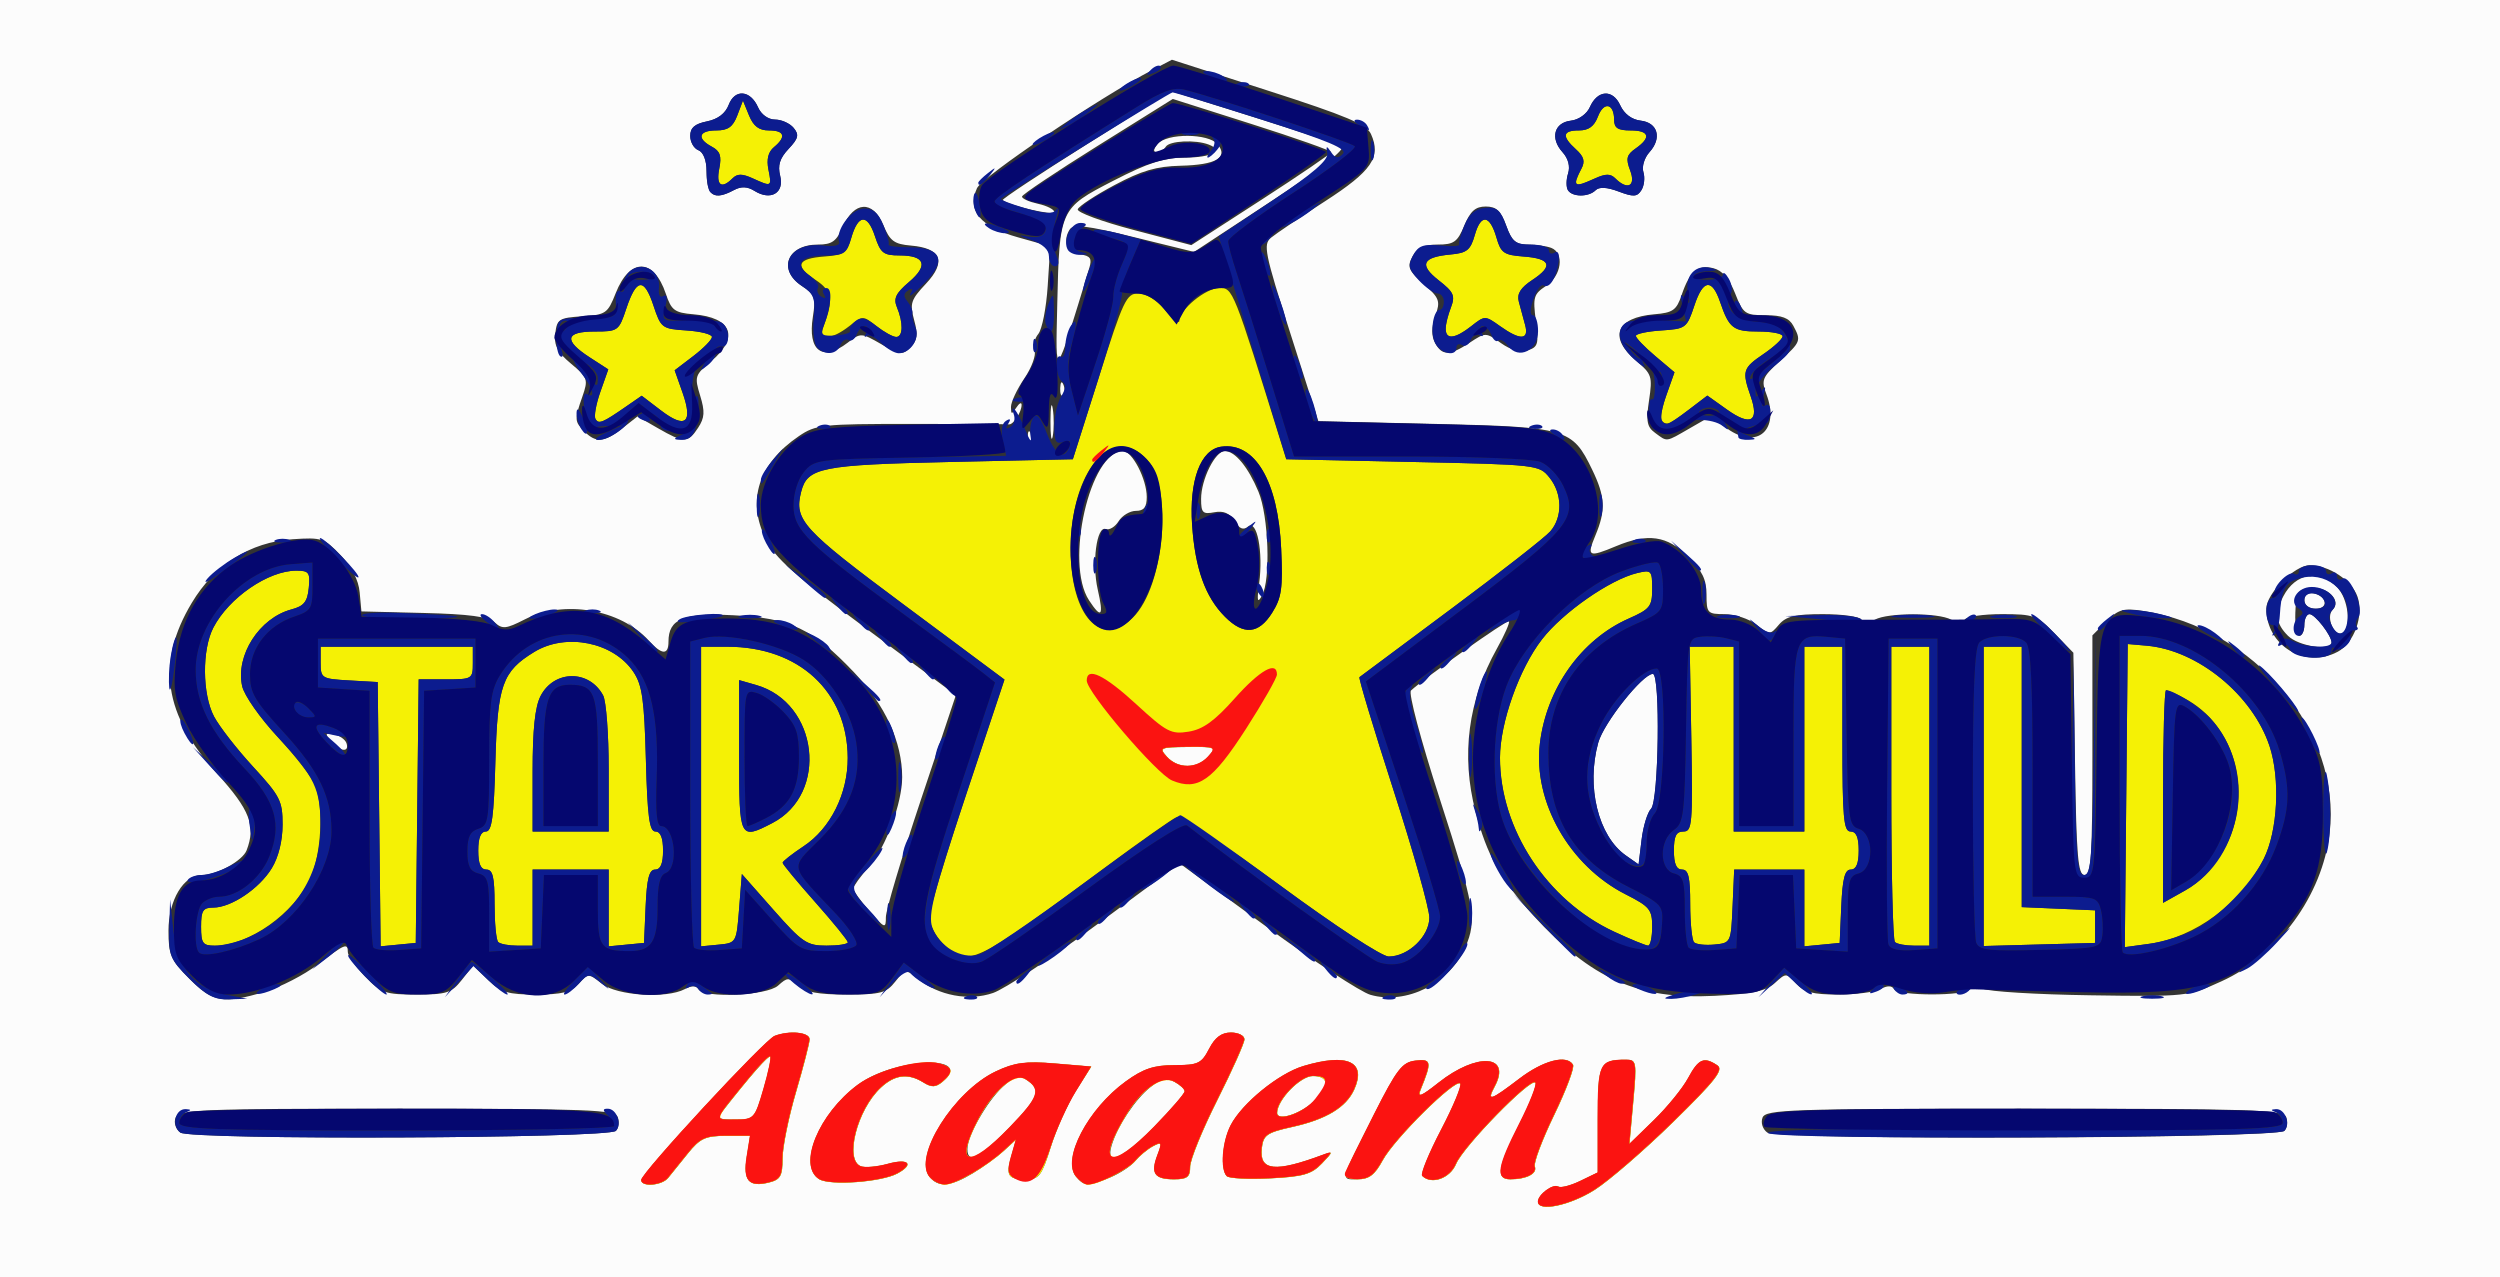 <?xml version="1.0" encoding="UTF-8" standalone="no"?>
<!-- Created with Inkscape (http://www.inkscape.org/) -->

<svg
   xmlns:dc="http://purl.org/dc/elements/1.1/"
   xmlns:cc="http://creativecommons.org/ns#"
   xmlns:rdf="http://www.w3.org/1999/02/22-rdf-syntax-ns#"
   xmlns:svg="http://www.w3.org/2000/svg"
   xmlns="http://www.w3.org/2000/svg"
   xmlns:sodipodi="http://sodipodi.sourceforge.net/DTD/sodipodi-0.dtd"
   xmlns:inkscape="http://www.inkscape.org/namespaces/inkscape"
   id="svg2"
   version="1.1"
   inkscape:version="0.91 r13725"
   width="276"
   height="141"
   viewBox="0 0 276 141"
   sodipodi:docname="starchildacademy_base.svg">
  <rect x="0" y="0" width="276" height="141" fill="#333333" stroke="none"/>
  <defs
     id="defs6" />
  <sodipodi:namedview
     pagecolor="#ffffff"
     bordercolor="#666666"
     borderopacity="1"
     objecttolerance="10"
     gridtolerance="10"
     guidetolerance="10"
     inkscape:pageopacity="0"
     inkscape:pageshadow="2"
     inkscape:window-width="1401"
     inkscape:window-height="848"
     id="namedview4"
     showgrid="false"
     fit-margin-top="0"
     fit-margin-left="0"
     fit-margin-right="0"
     fit-margin-bottom="0"
     inkscape:zoom="1.5576845"
     inkscape:cx="46.836712"
     inkscape:cy="73.880512"
     inkscape:window-x="0"
     inkscape:window-y="0"
     inkscape:window-maximized="0"
     inkscape:current-layer="svg2" />
  <g
     id="g4719">
    <path
       style="fill:#fcfcfc"
       d="M 0,70.5 0,0 l 138,0 138,0 0,70.5 0,70.5 -138,0 -138,0 0,-70.5 z m 176.05,60.87 c 1.587,-1.006 5.487,-4.379 8.667,-7.494 4.695,-4.599 5.613,-5.776 4.882,-6.261 -1.478,-0.98 -2.071,-0.719 -3.221,1.416 -0.602,1.117 -2.307,3.21 -3.789,4.65 l -2.694,2.618 0.423,-4.65 c 0.401,-4.416 0.361,-4.65 -0.799,-4.65 -2.938,0 -3.12,0.384 -3.12,6.589 l 0,5.861 -1.926,0.933 c -1.059,0.513 -2.151,0.793 -2.426,0.623 -0.577,-0.356 -2.248,0.883 -2.248,1.667 0,1.158 3.53,0.422 6.25,-1.303 z M 73.767,130.05 c 0.338,-0.412 1.318,-1.627 2.177,-2.7 1.339,-1.671 1.943,-1.95 4.216,-1.95 l 2.654,0 -0.372,2.325 c -0.422,2.64 0.238,3.386 2.492,2.82 1.231,-0.309 1.466,-0.731 1.466,-2.637 0,-1.248 0.669,-4.551 1.487,-7.339 0.818,-2.788 1.493,-5.407 1.5,-5.819 0.013,-0.788 -2.215,-1.009 -3.849,-0.382 C 84.428,114.794 70.8,129.512 70.8,130.285 c 0,0.791 2.274,0.612 2.967,-0.235 z m 6.106,-7.5 c 2.902,-3.714 4.987,-6.09 5.177,-5.9 0.121,0.121 -0.219,1.735 -0.757,3.585 -0.951,3.271 -1.037,3.364 -3.109,3.364 -1.942,0 -2.058,-0.093 -1.311,-1.05 z m 19.19,7.016 c 1.916,-1.025 1.271,-1.706 -1.018,-1.075 -1.185,0.327 -2.535,0.449 -3,0.27 -1.823,-0.7 -0.419,-6.236 2.202,-8.677 1.551,-1.445 3.026,-1.624 4.712,-0.571 0.896,0.56 1.348,0.544 2.092,-0.073 3.654,-3.032 -5.189,-2.738 -9.32,0.31 -4.339,3.201 -6.696,8.947 -4.281,10.438 1.186,0.732 6.847,0.323 8.613,-0.622 z M 107.4,129.535 c 1.155,-0.693 2.7,-1.813 3.434,-2.487 l 1.334,-1.226 -0.529,1.844 c -0.621,2.167 -0.371,2.536 1.711,2.529 1.368,-0.005 1.681,-0.427 2.667,-3.588 0.614,-1.971 1.869,-4.769 2.788,-6.218 l 1.671,-2.635 -3.988,-0.337 c -3.244,-0.274 -4.464,-0.11 -6.544,0.879 -4.631,2.204 -9.159,9.416 -7.31,11.644 0.984,1.185 2.302,1.073 4.766,-0.406 z m -0.6,-2.659 c 0,-1.458 2.131,-5.234 3.869,-6.856 1.226,-1.144 1.809,-1.339 2.573,-0.857 1.764,1.113 1.49,1.927 -1.785,5.308 -3.262,3.368 -4.656,4.088 -4.656,2.405 z m 15.769,3.117 c 1.062,-0.444 2.314,-1.269 2.781,-1.833 0.468,-0.564 1.341,-1.288 1.941,-1.609 0.981,-0.525 1.031,-0.426 0.495,0.983 -0.77,2.026 -0.326,2.666 1.848,2.666 1.445,0 1.765,-0.252 1.765,-1.389 0,-0.764 1.348,-4.072 2.995,-7.35 1.647,-3.278 2.997,-6.298 3,-6.711 0.002,-0.412 -0.663,-0.75 -1.48,-0.75 -1.043,0 -1.762,0.536 -2.415,1.8 -0.839,1.623 -1.216,1.8 -3.825,1.8 -2.262,0 -3.436,0.392 -5.373,1.795 -4.186,3.032 -7.091,8.59 -5.495,10.512 0.91,1.096 1.322,1.106 3.763,0.085 z m 0.159,-3.543 c 0.654,-2.16 2.633,-5.132 4.279,-6.427 1.164,-0.915 1.788,-1.054 2.657,-0.589 0.625,0.334 1.136,0.809 1.136,1.054 0,0.246 -1.508,1.991 -3.351,3.879 -3.547,3.633 -5.444,4.47 -4.721,2.082 z m 23.217,2.005 c 1.25,-1.312 1.262,-1.387 0.155,-0.974 -5.317,1.987 -7.082,1.801 -6.79,-0.717 0.168,-1.451 0.559,-1.724 3.351,-2.341 3.746,-0.828 5.952,-2.155 6.846,-4.117 1.405,-3.083 -0.713,-4.072 -5.591,-2.61 -2.733,0.819 -6.777,4.109 -8.031,6.534 -0.943,1.823 -1.178,4.872 -0.434,5.625 0.247,0.25 2.405,0.358 4.795,0.239 3.626,-0.181 4.569,-0.452 5.7,-1.639 z M 141,122.886 c 0,-1.442 2.55,-4.086 3.941,-4.086 1.829,0 1.876,1.214 0.109,2.813 -1.532,1.387 -4.05,2.179 -4.05,1.274 z m 11.657,5.216 c 1.277,-2.372 8.009,-9.037 8.565,-8.48 0.2,0.2 -0.748,2.492 -2.106,5.094 -1.358,2.602 -2.3,4.9 -2.093,5.107 1.012,1.012 3.069,0.284 3.734,-1.321 0.795,-1.919 8.219,-9.526 8.765,-8.981 0.195,0.195 -0.607,2.266 -1.784,4.601 -2.427,4.82 -2.632,6.076 -0.988,6.076 1.794,0 3,-0.63 2.701,-1.41 -0.15,-0.391 0.814,-2.957 2.141,-5.702 1.328,-2.745 2.261,-5.238 2.075,-5.54 -0.707,-1.144 -3.277,-0.471 -5.927,1.552 -3.183,2.429 -3.635,2.572 -2.716,0.853 1.887,-3.526 -1.951,-3.78 -6.205,-0.411 -1.933,1.531 -2.356,1.692 -1.972,0.753 1.257,-3.078 1.2,-3.401 -0.564,-3.193 -1.461,0.172 -2.059,0.944 -4.564,5.898 -3.854,7.621 -3.747,7.2 -1.838,7.2 1.264,0 1.906,-0.486 2.774,-2.098 z m -84.664,-3.255 c 0.312,-0.312 0.404,-0.99 0.206,-1.507 C 67.879,122.508 65.072,122.4 43.8,122.4 c -21.753,0 -24.074,0.094 -24.416,0.987 -0.217,0.565 0.009,1.27 0.528,1.65 1.149,0.841 47.232,0.659 48.081,-0.189 z m 184.195,0.005 c 0.314,-0.314 0.409,-0.995 0.211,-1.512 C 252.078,122.505 248.857,122.4 223.5,122.4 c -25.929,0 -28.572,0.09 -28.916,0.987 -0.217,0.566 0.009,1.27 0.528,1.65 1.16,0.848 56.221,0.67 57.076,-0.185 z M 29.266,109.484 c 1.696,-0.504 4.312,-1.854 5.814,-3 3.004,-2.293 3.32,-2.423 3.32,-1.363 0,0.397 0.863,1.612 1.918,2.7 1.765,1.821 2.215,1.979 5.656,1.979 3.335,0 3.875,-0.173 4.996,-1.599 l 1.258,-1.599 1.669,1.599 c 1.431,1.371 2.185,1.599 5.293,1.599 2.845,0 3.854,-0.254 4.695,-1.183 1.065,-1.177 1.078,-1.177 2.574,0 1.665,1.31 7.134,1.657 9.145,0.581 0.751,-0.402 1.247,-0.402 1.496,0 0.641,1.037 7.565,0.73 8.804,-0.391 1.021,-0.924 1.173,-0.924 2.194,0 0.804,0.728 2.235,0.993 5.356,0.993 3.769,0 4.388,-0.164 5.38,-1.425 1.103,-1.402 1.143,-1.407 2.5,-0.308 2.285,1.851 5.628,2.478 8.3,1.557 1.275,-0.439 6.434,-3.837 11.464,-7.549 l 9.145,-6.75 9.553,6.972 c 5.254,3.835 10.427,7.223 11.495,7.529 3.977,1.141 8.788,-1.271 10.486,-5.257 1.289,-3.025 1.059,-4.354 -2.856,-16.468 -2.071,-6.41 -3.448,-11.596 -3.15,-11.868 1.584,-1.451 10.623,-7.839 10.817,-7.645 0.126,0.126 -0.475,1.49 -1.337,3.031 -3.174,5.679 -3.972,11.765 -2.355,17.973 1.252,4.806 2.754,7.51 6.366,11.462 6.433,7.039 11.57,9.317 20.037,8.886 4.21,-0.214 5.675,-0.526 6.649,-1.417 1.229,-1.124 1.266,-1.123 2.343,0.067 0.862,0.953 1.847,1.209 4.641,1.209 1.951,0 4.052,-0.271 4.671,-0.602 0.751,-0.402 1.247,-0.402 1.496,0 0.485,0.784 7.917,0.784 8.402,0 0.237,-0.384 0.752,-0.398 1.423,-0.039 0.578,0.309 5.894,0.634 11.814,0.722 10.697,0.159 10.786,0.149 14.511,-1.542 6.303,-2.862 11.126,-9.472 11.943,-16.367 1.327,-11.208 -8.259,-22.622 -20.599,-24.525 -2.174,-0.335 -2.713,-0.182 -4.05,1.156 l -1.543,1.543 0,13.227 C 231,94.497 230.862,96.6 230.134,96.6 c -0.72,0 -0.897,-2.064 -1.05,-12.268 L 228.9,72.064 226.832,69.932 C 224.898,67.938 224.523,67.8 221.018,67.8 c -2.061,0 -3.914,0.271 -4.119,0.602 -0.249,0.402 -0.745,0.402 -1.496,0 -1.453,-0.778 -6.953,-0.778 -8.406,0 -0.751,0.402 -1.247,0.402 -1.496,0 C 205.297,68.071 203.387,67.8 201.259,67.8 c -3.087,0 -4.072,0.235 -4.867,1.163 -0.986,1.151 -1.012,1.151 -2.475,0 C 193.104,68.324 191.53,67.8 190.419,67.8 188.501,67.8 188.4,67.692 188.4,65.64 c 0,-1.656 -0.476,-2.636 -2.04,-4.2 -2.308,-2.308 -4.429,-2.612 -7.953,-1.14 -3.043,1.271 -3.255,1.161 -2.277,-1.181 1.169,-2.799 1.096,-4.271 -0.36,-7.28 C 173.576,47.305 173.007,47.14 158.424,46.8 l -12.876,-0.3 -3.101,-9.723 c -2.827,-8.865 -3.015,-9.795 -2.124,-10.534 0.537,-0.446 3.208,-2.249 5.936,-4.008 5.193,-3.349 6.252,-4.897 5.092,-7.443 -0.481,-1.056 -2.737,-2.008 -11.286,-4.759 l -10.684,-3.439 -2.14,1.117 c -5.857,3.057 -18.799,11.781 -19.385,13.069 -1.123,2.464 0.369,4.254 4.517,5.418 l 3.573,1.002 -0.281,4.379 c -0.155,2.408 -0.622,4.79 -1.04,5.293 -0.417,0.503 -0.602,1.323 -0.41,1.822 0.192,0.5 -0.318,1.891 -1.133,3.091 -0.815,1.201 -1.477,2.618 -1.472,3.149 0.008,0.843 0.083,0.851 0.591,0.066 0.32,-0.495 0.582,-0.63 0.582,-0.3 0,0.802 -0.919,2.215 -1.399,2.151 C 111.172,46.823 106.315,46.8 100.589,46.8 c -9.809,0 -10.526,0.078 -12.395,1.35 -4.463,3.038 -5.769,7.09 -3.661,11.361 1.038,2.104 3.126,3.961 11.137,9.91 l 9.86,7.321 -3.865,11.561 C 99.539,94.663 97.8,100.49 97.8,101.254 c 0,1.304 -0.109,1.264 -1.8,-0.662 -0.99,-1.128 -1.8,-2.249 -1.8,-2.492 0,-0.243 0.798,-1.351 1.774,-2.462 C 97.784,93.576 99.6,88.649 99.6,85.8 99.6,81.924 97.722,77.829 94.297,74.237 89.648,69.36 87.293,68.246 80.961,67.924 75.444,67.645 73.8,68.315 73.8,70.843 c 0,1.503 -0.734,1.467 -2.157,-0.107 -3.157,-3.491 -9.391,-4.555 -13.728,-2.344 -2.054,1.047 -2.455,1.086 -3.301,0.321 -0.697,-0.631 -2.863,-0.919 -7.839,-1.042 L 39.9,67.5 39.708,65.4 c -0.124,-1.362 -0.862,-2.804 -2.1,-4.102 -1.801,-1.89 -2.099,-1.989 -5.312,-1.765 -4.686,0.326 -8.582,2.786 -11.122,7.021 -3.969,6.619 -3.113,12.344 2.824,18.896 3.586,3.957 4.264,5.726 3.229,8.423 C 26.782,95.033 23.935,96.6 22.273,96.6 20.264,96.6 18.6,99.386 18.6,102.752 c 0,2.673 0.247,3.237 2.329,5.319 2.606,2.606 3.698,2.791 8.336,1.414 z M 179.485,94.436 c -3.045,-2.142 -4.379,-7.612 -3.036,-12.449 0.607,-2.186 4.898,-7.587 6.028,-7.587 0.836,0 0.649,14.035 -0.199,14.883 -0.398,0.397 -0.87,1.944 -1.05,3.436 L 180.9,95.432 179.485,94.436 Z M 128.837,83.55 c -0.893,-0.987 -0.756,-1.052 2.293,-1.081 3.086,-0.03 3.195,0.02 2.263,1.05 -1.243,1.373 -3.33,1.387 -4.556,0.031 z M 36.543,81.831 c -0.696,-0.839 -0.652,-0.94 0.327,-0.75 0.622,0.121 1.244,0.557 1.381,0.969 0.356,1.07 -0.756,0.928 -1.708,-0.219 z M 120.224,66.268 C 117.525,62.149 120.34,49.8 123.978,49.8 c 1.021,0 2.622,3.096 2.622,5.07 0,1.128 -0.314,1.53 -1.195,1.53 -0.657,0 -1.515,0.513 -1.907,1.14 -0.392,0.627 -1.032,1.017 -1.423,0.867 -1.002,-0.385 -1.551,3.756 -0.885,6.676 0.677,2.966 0.413,3.29 -0.966,1.185 z m 18.789,-1.88 c 0.461,-3.46 -0.245,-7.074 -1.223,-6.263 -0.531,0.441 -0.956,0.266 -1.508,-0.618 -0.538,-0.862 -1.206,-1.148 -2.225,-0.953 -1.272,0.243 -1.456,0.057 -1.456,-1.468 0,-2.155 1.554,-5.287 2.622,-5.287 1.119,0 2.569,1.753 3.713,4.492 1.122,2.685 1.36,9.733 0.387,11.463 -0.509,0.905 -0.574,0.618 -0.309,-1.367 z M 113.447,48.25 c 0.029,-0.699 0.171,-0.841 0.362,-0.362 0.173,0.433 0.152,0.951 -0.047,1.15 -0.199,0.199 -0.341,-0.155 -0.315,-0.787 z m 2.524,-1.75 c 0.005,-1.65 0.121,-2.254 0.259,-1.342 0.138,0.912 0.134,2.262 -0.008,3 -0.142,0.738 -0.255,-0.008 -0.251,-1.658 z m 1.076,-3.65 c 0.029,-0.699 0.171,-0.841 0.362,-0.362 0.173,0.433 0.152,0.951 -0.047,1.15 -0.199,0.199 -0.341,-0.155 -0.315,-0.787 z m -0.327,-9.25 c 0.246,-10.549 0.266,-10.593 6.199,-13.65 3.836,-1.976 5.608,-2.55 7.879,-2.55 2.964,0 4.385,-0.771 2.649,-1.437 C 131.967,15.395 129.109,15.537 128.7,16.2 c -0.204,0.33 -0.658,0.6 -1.009,0.6 -0.402,0 -0.362,-0.332 0.109,-0.9 1.006,-1.213 5.608,-1.195 6.621,0.025 1.22,1.47 -0.163,2.278 -4.06,2.371 -2.696,0.064 -4.322,0.54 -7.328,2.143 -2.124,1.133 -3.947,2.334 -4.05,2.668 -0.104,0.334 2.675,1.361 6.175,2.281 l 6.363,1.674 7.702,-4.981 c 4.236,-2.74 7.718,-5.116 7.739,-5.281 0.021,-0.165 -3.905,-1.554 -8.724,-3.087 l -8.761,-2.787 -8.31,5.187 c -4.571,2.853 -8.323,5.368 -8.339,5.589 -0.016,0.221 0.782,0.58 1.772,0.798 0.99,0.217 1.8,0.631 1.8,0.919 0,0.442 -5.151,-0.758 -5.703,-1.328 -0.102,-0.105 4.042,-2.853 9.209,-6.108 l 9.394,-5.917 9,2.825 c 4.95,1.554 9.358,3.024 9.796,3.266 0.527,0.292 -2.084,2.333 -7.737,6.048 l -8.533,5.607 -6.615,-1.627 c -5.247,-1.29 -6.718,-1.467 -7.112,-0.857 -0.822,1.273 -0.272,2.558 1.184,2.765 1.1,0.157 1.292,0.452 0.973,1.5 -3.852,12.664 -3.734,12.531 -3.535,4.005 z m 141.368,38.353 c 1.817,-0.973 2.902,-4.001 2.178,-6.079 C 259.634,64.062 257.108,62.4 254.984,62.4 c -1.654,0 -4.784,3.136 -4.784,4.793 0,4.097 4.29,6.685 7.888,4.759 z M 252.6,70.2 c -1.367,-1.367 -1.5,-2.509 -0.51,-4.389 C 253.428,63.268 256.024,62.824 258,64.8 c 1.238,1.238 1.637,4.459 0.63,5.081 -0.899,0.556 -1.903,-1.769 -1.107,-2.564 1.026,-1.026 -0.61,-2.614 -2.471,-2.398 -1.379,0.16 -1.562,0.464 -1.648,2.73 -0.053,1.403 0.149,2.55 0.45,2.55 0.301,0 0.547,-0.54 0.547,-1.2 0,-0.66 0.255,-1.2 0.566,-1.2 0.605,0 2.434,2.355 2.434,3.134 0,0.975 -3.65,0.417 -4.8,-0.734 z m 1.8,-3.944 c 0,-0.559 0.408,-0.865 1,-0.75 1.505,0.292 1.712,1.694 0.25,1.694 -0.737,0 -1.25,-0.387 -1.25,-0.944 z M 68.707,47.287 70.376,45.975 72.657,47.287 c 2.857,1.644 3.302,1.638 4.413,-0.057 0.726,-1.109 0.769,-1.788 0.224,-3.563 -0.639,-2.084 -0.578,-2.273 1.216,-3.783 3.141,-2.643 2.31,-4.833 -1.968,-5.188 C 74.475,34.523 74.119,34.258 73.51,32.44 72.176,28.458 69.522,28.425 67.972,32.37 c -0.878,2.235 -1.09,2.381 -3.702,2.55 -2.553,0.166 -2.786,0.315 -2.967,1.897 -0.153,1.334 0.237,2.08 1.747,3.34 1.837,1.533 1.905,1.732 1.246,3.622 -0.894,2.564 -0.882,2.75 0.246,3.878 1.269,1.269 2.183,1.188 4.164,-0.37 z m 117.829,0.004 2.274,-1.309 1.895,1.349 c 3.295,2.346 5.804,0.136 4.31,-3.795 -0.597,-1.571 -0.473,-1.881 1.467,-3.658 2.343,-2.146 2.386,-2.259 1.498,-3.919 C 197.522,35.107 196.716,34.8 194.931,34.8 c -2.277,0 -2.486,-0.15 -3.375,-2.413 -0.641,-1.632 -1.416,-2.53 -2.396,-2.776 -1.711,-0.429 -2.624,0.342 -3.51,2.965 -0.563,1.667 -0.963,1.95 -2.992,2.118 -4.25,0.353 -5.11,2.545 -2.02,5.145 1.72,1.447 1.811,1.726 1.417,4.351 -0.35,2.332 -0.236,2.94 0.677,3.607 1.375,1.006 1.118,1.04 3.804,-0.506 z M 93.574,37.84 c 1.452,-1.116 1.509,-1.113 3.728,0.163 2.067,1.189 2.333,1.217 3.216,0.335 0.758,-0.758 0.844,-1.393 0.404,-3 -0.501,-1.831 -0.37,-2.238 1.295,-4.007 2.289,-2.431 1.706,-3.934 -1.635,-4.218 -1.872,-0.159 -2.327,-0.498 -3.077,-2.293 -1.143,-2.735 -3.205,-2.629 -4.464,0.23 -0.704,1.6 -1.194,1.95 -2.73,1.95 -3.436,0 -4.501,2.793 -1.752,4.594 1.379,0.903 1.516,1.295 1.182,3.381 -0.602,3.764 1.053,5.001 3.833,2.865 z m 68.684,-0.008 c 1.742,-1.149 1.775,-1.148 3.45,0.045 1.103,0.785 2.132,1.064 2.96,0.801 1.135,-0.36 1.229,-0.705 0.89,-3.265 -0.345,-2.602 -0.242,-2.952 1.131,-3.851 1.712,-1.122 2.047,-3.628 0.562,-4.198 C 170.729,27.164 169.568,27 168.671,27 c -1.319,0 -1.776,-0.402 -2.39,-2.1 -0.591,-1.633 -1.091,-2.1 -2.251,-2.1 -1.138,0 -1.7,0.498 -2.369,2.1 -0.762,1.825 -1.149,2.1 -2.948,2.1 -1.515,0 -2.259,0.352 -2.773,1.311 -0.616,1.15 -0.465,1.523 1.226,3.034 1.762,1.574 1.873,1.879 1.291,3.548 -0.435,1.247 -0.443,2.187 -0.026,2.966 0.77,1.438 1.614,1.432 3.827,-0.027 z M 81.026,20.986 c 0.807,-0.432 1.483,-0.404 2.281,0.095 1.784,1.114 3.299,0.221 2.826,-1.665 -0.292,-1.163 -0.051,-1.938 0.924,-2.977 1.092,-1.163 1.188,-1.562 0.558,-2.322 C 87.196,13.613 86.275,13.2 85.569,13.2 84.814,13.2 84.04,12.645 83.692,11.854 82.85,9.938 81.127,9.788 80.449,11.572 80.086,12.526 79.254,13.159 78.047,13.401 76.703,13.669 76.2,14.106 76.2,15.004 c 0,0.679 0.405,1.389 0.9,1.579 0.543,0.208 0.9,1.114 0.9,2.281 0,2.781 0.776,3.326 3.026,2.122 z m 95.129,0.019 c 0.393,-0.393 1.257,-0.345 2.547,0.142 1.636,0.617 2.043,0.592 2.511,-0.155 0.308,-0.49 0.406,-1.384 0.219,-1.985 -0.189,-0.608 0.106,-1.586 0.666,-2.205 1.408,-1.556 0.932,-3.262 -0.972,-3.484 -0.981,-0.114 -1.819,-0.744 -2.251,-1.693 -0.824,-1.809 -2.516,-1.708 -3.356,0.201 -0.334,0.759 -1.224,1.395 -2.095,1.496 -1.856,0.217 -2.313,1.943 -0.923,3.479 0.633,0.699 0.861,1.572 0.614,2.35 -0.216,0.681 -0.224,1.51 -0.019,1.843 0.479,0.776 2.287,0.782 3.058,0.01 z"
       id="path4727"
       inkscape:connector-curvature="0" />
    <path
       style="fill:#f5f105"
       d="m 169.8,132.673 c 0,-0.784 1.671,-2.024 2.248,-1.667 0.275,0.17 1.367,-0.11 2.426,-0.623 l 1.926,-0.933 0,-5.861 c 0,-6.205 0.182,-6.589 3.12,-6.589 1.16,0 1.2,0.234 0.799,4.65 l -0.423,4.65 2.694,-2.618 c 1.482,-1.44 3.187,-3.533 3.789,-4.65 1.15,-2.136 1.744,-2.397 3.221,-1.416 0.731,0.485 -0.187,1.662 -4.882,6.261 -3.18,3.115 -7.08,6.487 -8.667,7.494 -2.721,1.725 -6.25,2.461 -6.25,1.303 z m -99,-2.389 c 0,-0.773 13.628,-15.49 14.738,-15.916 1.635,-0.627 3.863,-0.406 3.849,0.382 -0.007,0.412 -0.682,3.031 -1.5,5.819 -0.818,2.788 -1.487,6.09 -1.487,7.339 0,1.906 -0.235,2.328 -1.466,2.637 -2.254,0.566 -2.914,-0.181 -2.492,-2.82 l 0.372,-2.325 -2.654,0 c -2.273,0 -2.878,0.279 -4.216,1.95 -0.859,1.073 -1.839,2.288 -2.177,2.7 -0.693,0.846 -2.967,1.026 -2.967,0.235 z m 13.493,-10.049 c 0.538,-1.85 0.879,-3.464 0.757,-3.585 -0.121,-0.121 -1.151,0.92 -2.289,2.314 -4.091,5.016 -3.962,4.635 -1.578,4.635 2.072,0 2.158,-0.094 3.109,-3.364 z M 90.45,130.188 c -2.415,-1.49 -0.058,-7.236 4.281,-10.438 2.225,-1.641 6.945,-2.88 8.964,-2.352 1.548,0.405 1.647,0.971 0.356,2.042 -0.744,0.617 -1.195,0.633 -2.092,0.073 -1.686,-1.053 -3.161,-0.874 -4.712,0.571 -2.62,2.441 -4.025,7.977 -2.202,8.677 0.465,0.178 1.815,0.057 3,-0.27 2.288,-0.632 2.933,0.049 1.018,1.075 -1.766,0.945 -7.427,1.354 -8.613,0.622 z m 12.184,-0.248 c -1.849,-2.228 2.679,-9.44 7.31,-11.644 2.08,-0.99 3.3,-1.154 6.544,-0.879 l 3.988,0.337 -1.671,2.635 c -0.919,1.449 -2.174,4.247 -2.788,6.218 -0.985,3.161 -1.299,3.583 -2.667,3.588 -2.083,0.007 -2.333,-0.363 -1.711,-2.529 l 0.529,-1.844 -1.334,1.226 c -1.909,1.755 -5.368,3.747 -6.51,3.75 -0.537,10e-4 -1.297,-0.384 -1.689,-0.857 z m 8.822,-5.47 c 3.275,-3.382 3.549,-4.195 1.785,-5.308 -1.232,-0.777 -3.612,1.273 -5.3,4.563 -2.571,5.013 -0.951,5.356 3.515,0.745 z m 7.35,5.437 c -1.596,-1.923 1.31,-7.48 5.495,-10.512 1.937,-1.403 3.111,-1.795 5.373,-1.795 2.609,0 2.986,-0.177 3.825,-1.8 0.654,-1.264 1.373,-1.8 2.415,-1.8 0.817,0 1.483,0.338 1.48,0.75 -0.002,0.412 -1.353,3.432 -3,6.711 -1.647,3.279 -2.995,6.586 -2.995,7.35 0,1.137 -0.32,1.389 -1.765,1.389 -2.175,0 -2.619,-0.64 -1.848,-2.666 0.536,-1.409 0.486,-1.508 -0.495,-0.983 -0.6,0.321 -1.474,1.045 -1.941,1.609 -0.815,0.983 -4.116,2.64 -5.258,2.64 -0.3,0 -0.879,-0.402 -1.286,-0.892 z m 8.642,-5.54 c 1.843,-1.888 3.351,-3.633 3.351,-3.879 0,-0.246 -0.511,-0.72 -1.136,-1.054 -1.383,-0.74 -3.571,0.782 -5.353,3.726 -3.352,5.538 -1.708,6.171 3.138,1.208 z m 8.001,5.488 c -0.744,-0.753 -0.509,-3.802 0.434,-5.625 1.254,-2.425 5.298,-5.715 8.031,-6.534 4.879,-1.462 6.996,-0.473 5.591,2.61 -0.894,1.962 -3.1,3.289 -6.846,4.117 -2.791,0.617 -3.183,0.89 -3.351,2.341 -0.292,2.518 1.473,2.705 6.79,0.717 1.107,-0.414 1.095,-0.338 -0.155,0.974 -1.131,1.187 -2.074,1.458 -5.7,1.639 -2.39,0.119 -4.547,0.012 -4.795,-0.239 z m 9.6,-8.243 c 1.767,-1.599 1.72,-2.813 -0.109,-2.813 -1.391,0 -3.941,2.644 -3.941,4.086 0,0.905 2.518,0.113 4.05,-1.274 z m 3.488,7.837 c 0.165,-0.412 1.597,-3.315 3.183,-6.45 2.505,-4.953 3.103,-5.726 4.564,-5.898 1.764,-0.208 1.821,0.115 0.564,3.193 -0.383,0.939 0.039,0.778 1.972,-0.753 4.254,-3.369 8.092,-3.115 6.205,0.411 -0.92,1.719 -0.467,1.576 2.716,-0.853 2.65,-2.023 5.22,-2.696 5.927,-1.552 0.186,0.302 -0.747,2.795 -2.075,5.54 -1.328,2.745 -2.291,5.311 -2.141,5.702 0.299,0.78 -0.907,1.41 -2.701,1.41 -1.644,0 -1.44,-1.256 0.988,-6.076 1.176,-2.336 1.979,-4.406 1.784,-4.601 -0.546,-0.546 -7.97,7.061 -8.765,8.981 -0.665,1.605 -2.722,2.333 -3.734,1.321 -0.207,-0.207 0.735,-2.505 2.093,-5.107 1.358,-2.602 2.305,-4.895 2.106,-5.094 -0.556,-0.556 -7.288,6.108 -8.565,8.48 -0.868,1.612 -1.51,2.098 -2.774,2.098 -1.076,0 -1.541,-0.259 -1.345,-0.75 z m -44.465,-25.323 c -0.81,-0.81 -1.473,-2.1 -1.473,-2.866 0,-0.766 1.868,-6.982 4.15,-13.812 L 110.9,75.03 99.831,66.792 C 88.562,58.406 87.663,57.421 88.442,54.317 89.12,51.615 90.587,51.32 104.972,51 l 13.472,-0.3 2.901,-9.15 c 2.667,-8.412 3.016,-9.15 4.324,-9.15 0.852,0 2.046,0.74 2.976,1.846 0.854,1.015 1.553,1.543 1.553,1.173 0,-1.223 2.919,-3.619 4.409,-3.619 1.522,0 1.51,-0.029 6.923,17.4 l 0.466,1.5 13.955,0.3 c 13.774,0.296 13.97,0.318 15.101,1.716 1.431,1.769 1.473,4.377 0.096,5.95 -0.578,0.66 -5.505,4.512 -10.95,8.56 -5.445,4.048 -9.997,7.437 -10.115,7.532 -0.118,0.094 1.569,5.698 3.75,12.453 2.181,6.755 3.965,13.096 3.965,14.092 0,2.068 -2.327,4.297 -4.487,4.297 -0.756,0 -5.902,-3.369 -11.978,-7.842 -5.865,-4.317 -11.019,-7.701 -11.467,-7.529 -0.448,0.172 -3.998,2.672 -7.891,5.557 -14.7,10.894 -15.144,11.101 -17.904,8.341 z m 29.32,-20.609 c 0.932,-1.03 0.823,-1.08 -2.263,-1.05 -3.048,0.03 -3.185,0.094 -2.293,1.081 1.226,1.356 3.313,1.342 4.556,-0.031 z m -8.3,-15.356 c 3.468,-3.468 4.421,-14.361 1.526,-17.443 -3.855,-4.104 -8.418,1.289 -8.418,9.948 0,7.363 3.365,11.022 6.892,7.494 z M 140.445,67.65 c 1.047,-1.664 1.194,-2.699 0.999,-7.05 -0.335,-7.466 -2.889,-11.819 -6.624,-11.288 -2.28,0.324 -3.545,3.719 -3.214,8.626 0.325,4.822 1.454,7.975 3.635,10.156 2.061,2.061 3.717,1.92 5.205,-0.444 z M 22.2,102.3 c 0,-1.777 0.208,-2.1 1.35,-2.102 1.973,-0.003 5.084,-2.097 6.453,-4.342 0.747,-1.226 1.193,-3.021 1.195,-4.811 0.002,-2.623 -0.263,-3.144 -3.256,-6.4 C 26.149,82.695 24.208,80.2 23.629,79.1 22.328,76.632 22.292,71.718 23.558,69.284 25.273,65.986 29.621,63 32.708,63 c 1.402,0 1.548,0.203 1.38,1.91 -0.15,1.525 -0.534,2.002 -1.902,2.365 -3.547,0.941 -6.201,5.065 -5.453,8.473 0.224,1.018 1.969,3.511 3.949,5.639 1.952,2.098 3.812,4.506 4.133,5.352 0.928,2.442 0.656,7.544 -0.543,10.184 C 32.5,100.826 27.455,104.4 23.719,104.4 22.383,104.4 22.2,104.147 22.2,102.3 Z M 41.861,89.887 41.7,75.3 38.55,75.119 c -3.047,-0.175 -3.15,-0.239 -3.15,-1.95 l 0,-1.769 8.4,0 8.4,0 0,1.8 c 0,1.759 -0.068,1.8 -2.989,1.8 L 46.221,75 46.061,89.55 45.9,104.1 l -1.939,0.187 -1.939,0.187 -0.161,-14.587 z M 55,104 C 54.78,103.78 54.6,101.89 54.6,99.8 54.6,96.822 54.405,96 53.7,96 c -0.629,0 -0.9,-0.633 -0.9,-2.1 0,-1.4 0.28,-2.1 0.84,-2.1 0.665,0 0.884,-1.598 1.05,-7.677 0.233,-8.5 0.761,-9.996 4.293,-12.149 3.506,-2.138 8.725,-1.091 10.939,2.195 0.976,1.449 1.202,3.031 1.382,9.682 0.17,6.317 0.387,7.95 1.055,7.95 0.561,0 0.841,0.699 0.841,2.1 0,1.437 -0.275,2.1 -0.873,2.1 -0.66,0 -0.916,0.988 -1.05,4.05 L 71.1,104.1 l -1.95,0.188 -1.95,0.188 0,-4.238 0,-4.238 -4.2,0 -4.2,0 0,4.2 0,4.2 -1.7,0 c -0.935,0 -1.88,-0.18 -2.1,-0.4 z M 67.2,84.861 c 0,-3.817 -0.276,-7.456 -0.614,-8.086 -1.534,-2.865 -5.41,-2.828 -6.907,0.066 C 59.063,78.033 58.8,80.521 58.8,85.17 l 0,6.63 4.2,0 4.2,0 0,-6.939 z m 10.2,3.077 0,-16.538 2.91,0 c 7.892,0 13.244,4.943 13.276,12.261 0.018,3.953 -1.897,7.798 -4.86,9.759 C 87.447,94.266 86.4,95.09 86.4,95.249 c 0,0.159 1.62,2.117 3.6,4.351 1.98,2.233 3.6,4.227 3.6,4.43 0,0.203 -1.063,0.37 -2.361,0.37 -2.157,0 -2.663,-0.343 -5.85,-3.956 L 81.9,96.488 81.6,100.294 c -0.298,3.784 -0.311,3.807 -2.25,3.994 l -1.95,0.188 0,-16.538 z m 7.856,2.933 c 6.275,-3.245 5.108,-13.274 -1.774,-15.247 L 81.6,75.084 l 0,8.358 c 0,9.205 0.045,9.296 3.656,7.429 z M 178.2,102.859 c -7.424,-3.441 -12.6,-11.329 -12.6,-19.205 0,-3.845 2.119,-9.817 4.64,-13.075 2.296,-2.967 7.513,-6.598 10.51,-7.315 1.565,-0.374 1.65,-0.284 1.65,1.743 0,1.944 -0.235,2.241 -2.604,3.289 -5.237,2.317 -9.077,7.727 -9.796,13.805 -0.76,6.417 3.27,13.493 9.476,16.638 2.655,1.346 2.924,1.674 2.924,3.572 0,1.149 -0.203,2.087 -0.45,2.084 -0.247,-0.003 -1.935,-0.694 -3.75,-1.535 z m 8.828,1.17 C 186.793,103.793 186.6,101.89 186.6,99.8 186.6,96.822 186.405,96 185.7,96 c -0.629,0 -0.9,-0.633 -0.9,-2.1 0,-1.6 0.25,-2.1 1.05,-2.099 0.966,6e-4 1.036,-0.817 0.873,-10.2 L 186.545,71.4 l 2.427,0 2.427,0 0,10.2 0,10.2 3.9,0 3.9,0 0,-10.2 0,-10.2 2.1,0 2.1,0 0,10.2 c 0,8.667 0.135,10.2 0.9,10.2 0.629,0 0.9,0.633 0.9,2.1 0,1.437 -0.275,2.1 -0.873,2.1 -0.66,0 -0.916,0.988 -1.05,4.05 l -0.177,4.05 -1.95,0.188 -1.95,0.188 0,-4.238 0,-4.238 -3.873,0 -3.873,0 -0.177,4.05 c -0.176,4.027 -0.188,4.051 -1.999,4.228 -1.002,0.098 -2.014,-0.014 -2.25,-0.25 z M 209.2,104 c -0.22,-0.22 -0.4,-7.645 -0.4,-16.5 l 0,-16.1 2.1,0 2.1,0 0,16.5 0,16.5 -1.7,0 c -0.935,0 -1.88,-0.18 -2.1,-0.4 z M 219,87.921 219,71.4 l 2.1,0 2.1,0 0,14.373 0,14.373 4.05,0.177 4.05,0.177 0,1.8 0,1.8 -6.15,0.171 -6.15,0.171 0,-16.521 z M 234.74,87.833 234.9,71.1 237,71.285 c 5.64,0.497 11.679,5.434 13.555,11.082 1.202,3.618 0.904,9.393 -0.643,12.46 -2.459,4.877 -7.577,8.676 -12.621,9.367 l -2.712,0.372 0.16,-16.733 z M 245.467,93.9 C 248.927,87.871 246.897,80.07 241.08,77.043 240.189,76.579 239.311,76.2 239.13,76.2 238.948,76.2 238.8,81.482 238.8,87.938 l 0,11.738 2.473,-1.388 c 1.609,-0.903 3.074,-2.437 4.194,-4.388 z M 65.746,46.274 c -0.186,-0.3 0.055,-1.659 0.535,-3.019 l 0.873,-2.474 -2.069,-1.34 C 62.206,37.576 62.4,36.6 65.65,36.6 c 2.578,0 2.673,-0.068 3.487,-2.513 1.122,-3.366 1.969,-3.469 2.999,-0.367 0.831,2.503 0.94,2.585 3.66,2.763 1.542,0.101 2.803,0.424 2.803,0.719 0,0.295 -0.927,1.243 -2.059,2.107 l -2.059,1.571 0.871,2.468 c 1.177,3.336 0.331,4.034 -2.381,1.965 l -2.13,-1.625 -1.671,1.157 c -2.646,1.833 -3.066,2.008 -3.425,1.428 z m 117.7,0.172 c -0.195,-0.195 0.044,-1.477 0.532,-2.85 L 184.864,41.1 182.732,39.3 c -1.173,-0.99 -2.132,-1.988 -2.132,-2.217 1e-5,-0.229 1.261,-0.499 2.803,-0.6 2.72,-0.177 2.829,-0.26 3.66,-2.763 0.956,-2.878 1.937,-3.008 2.837,-0.375 0.992,2.901 1.453,3.255 4.235,3.255 1.466,0 2.665,0.235 2.665,0.523 0,0.287 -0.943,1.165 -2.096,1.95 -2.314,1.576 -2.407,1.88 -1.43,4.683 0.97,2.782 0.008,3.326 -2.601,1.47 l -2.185,-1.555 -2.051,1.564 c -2.181,1.664 -2.435,1.766 -2.992,1.21 z M 90.878,36.15 c 1.169,-3.022 1.006,-4.037 -0.844,-5.25 -2.357,-1.545 -2.048,-2.355 0.985,-2.581 2.139,-0.159 2.489,-0.402 2.962,-2.053 0.752,-2.624 1.782,-2.702 2.609,-0.197 0.62,1.88 0.941,2.131 2.721,2.131 2.829,0 3.213,1.092 1.036,2.941 -1.441,1.224 -1.728,1.817 -1.334,2.759 0.723,1.729 0.69,3.3 -0.069,3.3 -0.36,0 -1.336,-0.535 -2.168,-1.19 -1.509,-1.187 -1.517,-1.187 -3.026,0 -1.92,1.51 -3.432,1.584 -2.873,0.14 z M 159.6,36.339 c 0,-0.474 0.259,-1.542 0.576,-2.375 0.501,-1.319 0.328,-1.708 -1.343,-3.016 -2.208,-1.728 -1.815,-2.562 1.348,-2.855 1.772,-0.164 2.164,-0.485 2.642,-2.162 0.674,-2.363 1.661,-2.225 2.396,0.336 0.474,1.651 0.823,1.894 2.962,2.053 3.029,0.226 3.341,1.033 0.998,2.581 -1.313,0.867 -1.73,1.533 -1.503,2.4 0.173,0.66 0.483,1.808 0.689,2.55 0.472,1.7 -0.509,1.756 -2.753,0.159 -1.669,-1.188 -1.677,-1.188 -3.187,0 C 160.639,37.414 159.6,37.535 159.6,36.339 Z M 79.408,18.612 c 0.278,-1.392 0.096,-1.928 -0.825,-2.421 C 76.881,15.28 77.127,14.4 79.084,14.4 c 1.285,0 1.833,-0.391 2.311,-1.65 l 0.627,-1.65 0.674,1.65 c 0.485,1.186 1.1,1.65 2.189,1.65 1.732,0 1.945,0.696 0.563,1.843 -0.64,0.531 -0.841,1.342 -0.615,2.473 0.384,1.92 0.366,1.931 -1.721,0.98 -1.181,-0.538 -1.71,-0.538 -2.248,0 -1.22,1.22 -1.827,0.768 -1.456,-1.084 z M 174,20.061 c 0,-0.187 0.261,-0.828 0.581,-1.424 0.438,-0.818 0.29,-1.348 -0.6,-2.154 C 172.391,15.044 172.495,14.4 174.315,14.4 c 1.073,0 1.685,-0.448 2.099,-1.536 0.645,-1.696 1.786,-1.458 1.786,0.372 0,0.894 0.418,1.165 1.8,1.165 2.089,0 2.316,0.771 0.584,1.984 -1.013,0.71 -1.116,1.116 -0.615,2.434 0.656,1.725 -0.282,2.229 -1.633,0.878 -0.538,-0.538 -1.067,-0.538 -2.248,0 C 174.351,20.488 174,20.549 174,20.061 Z"
       id="path4725"
       inkscape:connector-curvature="0" />
    <path
       style="fill:#0c1c8f"
       d="m 19.912,125.037 c -1.028,-0.752 -0.571,-2.663 0.619,-2.589 0.602,0.037 0.606,0.113 0.019,0.35 -0.412,0.166 -0.75,0.685 -0.75,1.153 0,0.719 3.694,0.85 24,0.85 13.2,0 24,-0.216 24,-0.48 0,-0.264 -0.324,-0.804 -0.72,-1.2 -0.56,-0.56 -0.556,-0.72 0.019,-0.72 0.98,0 1.611,1.73 0.894,2.448 -0.848,0.848 -46.932,1.03 -48.081,0.189 z M 195.198,125.1 c -0.55,-0.402 8.674,-0.547 27.99,-0.439 24.711,0.138 28.811,0.039 28.811,-0.7 0,-0.474 -0.338,-0.998 -0.75,-1.164 -0.587,-0.237 -0.583,-0.313 0.019,-0.35 0.998,-0.061 1.658,1.666 0.919,2.405 -0.798,0.798 -55.909,1.038 -56.99,0.248 z M 20.929,108.071 c -2.164,-2.164 -2.323,-2.558 -2.241,-5.55 l 0.088,-3.221 0.368,3.443 c 0.441,4.118 2.322,6.391 5.855,7.074 L 27.3,110.262 l -2.021,0.069 c -1.596,0.054 -2.51,-0.42 -4.35,-2.26 z m 85.758,1.92 c 0.433,-0.173 0.951,-0.152 1.15,0.047 0.199,0.199 -0.155,0.341 -0.787,0.315 -0.699,-0.029 -0.841,-0.171 -0.362,-0.362 z m 46.2,0 c 0.433,-0.173 0.951,-0.152 1.15,0.047 0.199,0.199 -0.155,0.341 -0.787,0.315 -0.699,-0.029 -0.841,-0.171 -0.362,-0.362 z M 184.8,109.8 c 0.825,-0.264 2.04,-0.48 2.7,-0.48 0.95,0 0.888,0.1 -0.3,0.48 -0.825,0.264 -2.04,0.48 -2.7,0.48 -0.95,0 -0.888,-0.1 0.3,-0.48 z m 51.75,0.186 c 0.578,-0.151 1.522,-0.151 2.1,0 0.578,0.151 0.105,0.274 -1.05,0.274 -1.155,0 -1.627,-0.123 -1.05,-0.274 z M 28.8,109.2 c 0.495,-0.32 1.305,-0.567 1.8,-0.549 0.593,0.022 0.491,0.209 -0.3,0.549 -1.649,0.709 -2.597,0.709 -1.5,0 z m 11.409,-1.491 c -1.115,-1.15 -1.91,-2.165 -1.768,-2.255 0.142,-0.09 1.244,0.851 2.447,2.091 1.203,1.24 1.999,2.255 1.768,2.255 -0.231,0 -1.332,-0.941 -2.447,-2.091 z m 10.26,0.441 c 0.746,-1.073 1.473,-1.95 1.615,-1.95 0.142,0 1.18,0.81 2.308,1.8 1.128,0.99 1.853,1.8 1.612,1.8 -0.241,0 -1.179,-0.709 -2.084,-1.577 l -1.646,-1.577 -1.581,1.727 -1.581,1.727 1.357,-1.95 z m 12.939,0.097 1.553,-1.553 1.27,1.381 c 1.25,1.359 1.25,1.364 0.017,0.348 -1.192,-0.983 -1.305,-0.974 -2.343,0.172 C 63.305,109.258 62.598,109.8 62.334,109.8 c -0.264,0 0.219,-0.699 1.073,-1.553 z m 13.686,0.943 c -0.207,-0.335 -0.67,-0.429 -1.028,-0.207 -0.398,0.246 -0.478,0.122 -0.205,-0.319 0.345,-0.559 0.672,-0.55 1.443,0.037 0.548,0.418 1.109,0.836 1.247,0.929 0.137,0.093 -0.049,0.17 -0.415,0.17 -0.366,0 -0.834,-0.274 -1.041,-0.61 z m 10.59,-0.61 c -1.86,-1.55 -1.02,-1.532 0.953,0.02 0.839,0.66 1.287,1.191 0.995,1.18 -0.292,-0.011 -1.168,-0.551 -1.947,-1.2 z m 10.754,-0.388 1.325,-1.908 1.718,1.271 c 0.945,0.699 1.718,1.364 1.718,1.479 0,0.378 -2.326,-1.028 -2.699,-1.633 -0.202,-0.326 -1.045,0.147 -1.877,1.053 L 97.112,110.1 98.438,108.192 Z M 180.9,109.2 c -0.791,-0.34 -0.893,-0.527 -0.3,-0.549 0.495,-0.018 1.305,0.229 1.8,0.549 1.097,0.709 0.149,0.709 -1.5,0 z m 14.648,-0.727 1.417,-1.627 1.638,1.327 c 0.901,0.73 1.538,1.441 1.415,1.579 -0.123,0.139 -0.842,-0.329 -1.598,-1.039 l -1.375,-1.292 -1.457,1.339 -1.457,1.339 1.417,-1.627 z m 11.292,0.652 c 0.407,-0.41 0.891,-0.594 1.076,-0.41 0.185,0.185 -0.148,0.52 -0.74,0.746 -0.855,0.326 -0.924,0.257 -0.336,-0.336 z m 2.264,0.081 c -0.21,-0.34 0.031,-0.441 0.565,-0.236 1.039,0.399 1.23,0.829 0.367,0.829 -0.311,0 -0.73,-0.267 -0.931,-0.593 z M 216,109.564 c 0,-0.13 0.419,-0.397 0.931,-0.593 0.534,-0.205 0.775,-0.104 0.565,0.236 C 217.143,109.777 216,110.05 216,109.564 Z M 241.8,109.2 c 0.495,-0.32 1.305,-0.567 1.8,-0.549 0.593,0.022 0.491,0.209 -0.3,0.549 -1.649,0.709 -2.597,0.709 -1.5,0 z m -83.482,-0.97 c 0.762,-0.534 1.901,-1.816 2.531,-2.85 0.63,-1.034 1.147,-1.552 1.149,-1.151 0.003,0.966 -3.537,4.971 -4.393,4.971 -0.369,0 -0.048,-0.437 0.714,-0.97 z M 112.2,108.373 c 0,-0.125 0.472,-0.597 1.05,-1.05 0.952,-0.746 0.973,-0.725 0.227,0.227 -0.784,0.999 -1.277,1.317 -1.277,0.823 z m 65.065,-0.707 c -1.098,-0.88 -1.079,-0.892 0.335,-0.219 1.837,0.875 2.177,1.152 1.415,1.152 -0.322,0 -1.109,-0.42 -1.75,-0.933 z M 146.323,106.95 c -0.746,-0.952 -0.725,-0.973 0.227,-0.227 0.578,0.453 1.05,0.925 1.05,1.05 0,0.494 -0.493,0.176 -1.277,-0.823 z M 247.2,107.284 c 0.165,-0.153 1.65,-1.463 3.3,-2.91 2.851,-2.501 2.896,-2.518 0.9,-0.353 -1.155,1.253 -2.64,2.563 -3.3,2.91 -0.66,0.348 -1.065,0.506 -0.9,0.353 z M 36.132,105.28 c 0.897,-0.944 1.739,-1.596 1.871,-1.448 0.132,0.147 -0.603,0.92 -1.632,1.717 l -1.871,1.448 1.632,-1.717 z m 69.04,0.607 c -4.237,-1.782 -4.15,-3.961 0.752,-18.727 l 3.924,-11.819 -1.374,-1.088 C 107.718,73.654 103.955,70.868 100.112,68.062 89.181,60.081 87.6,58.534 87.6,55.815 c 0,-1.352 0.467,-2.86 1.146,-3.699 1.114,-1.377 1.438,-1.422 11.739,-1.606 l 10.593,-0.189 -0.374,-1.704 c -0.232,-1.058 -0.099,-1.874 0.354,-2.154 0.494,-0.305 0.572,-0.198 0.242,0.336 -0.331,0.535 -0.252,0.641 0.248,0.332 0.403,-0.249 0.566,-0.89 0.361,-1.424 -0.205,-0.534 -0.156,-0.757 0.109,-0.496 0.265,0.261 0.823,1.333 1.24,2.382 0.417,1.049 0.653,1.329 0.524,0.623 -0.129,-0.706 -0.005,-1.651 0.276,-2.1 0.368,-0.588 0.794,-0.099 1.524,1.751 0.982,2.488 1.958,3.012 2.512,1.35 0.181,-0.543 -0.053,-0.685 -0.713,-0.431 -0.793,0.304 -0.982,-0.024 -0.982,-1.713 0,-1.149 0.338,-2.634 0.75,-3.299 0.519,-0.837 0.554,-1.343 0.113,-1.642 -0.725,-0.492 -0.858,-3.199 -0.135,-2.752 0.259,0.16 0.476,-0.332 0.481,-1.094 C 117.614,37.523 117.88,36.495 118.2,36 c 0.749,-1.159 0.755,-0.231 0.015,2.348 -0.4,1.395 -0.367,2.904 0.103,4.774 l 0.689,2.734 1.983,-5.914 c 1.09,-3.253 1.954,-6.483 1.918,-7.178 -0.036,-0.695 0.373,-2.262 0.908,-3.482 1.045,-2.381 0.981,-2.501 -1.637,-3.128 -0.946,-0.227 -1.581,-0.552 -1.411,-0.722 0.171,-0.171 1.405,-0.015 2.743,0.345 l 2.433,0.655 -1.174,2.739 c -0.646,1.506 -1.053,2.934 -0.906,3.173 0.148,0.239 -1.012,4.467 -2.577,9.396 L 118.442,50.7 104.971,51 c -14.384,0.32 -15.851,0.615 -16.529,3.317 -0.779,3.103 0.12,4.088 11.383,12.471 l 11.064,8.234 -4.274,12.851 c -3.577,10.757 -4.178,13.123 -3.687,14.52 0.734,2.088 3.168,3.519 5.113,3.005 0.802,-0.212 6.035,-3.764 11.628,-7.892 C 125.262,93.378 130.054,90 130.317,90 c 0.263,0 5.246,3.51 11.075,7.8 6.041,4.446 11.166,7.8 11.922,7.8 2.16,0 4.487,-2.229 4.487,-4.297 0,-0.996 -1.784,-7.337 -3.965,-14.092 -2.181,-6.755 -3.868,-12.359 -3.75,-12.453 0.118,-0.094 4.67,-3.484 10.115,-7.532 5.445,-4.048 10.373,-7.9 10.95,-8.56 1.377,-1.573 1.335,-4.182 -0.096,-5.95 C 169.923,51.318 169.726,51.296 155.962,51 l -13.946,-0.3 -2.936,-9.6 c -1.615,-5.28 -3.294,-10.815 -3.732,-12.3 l -0.795,-2.7 6.074,-4.056 c 4.307,-2.877 6.023,-4.36 5.899,-5.1 -0.148,-0.881 -0.082,-0.905 0.425,-0.149 0.458,0.683 0.766,0.729 1.302,0.193 0.535,-0.535 -1.562,-1.422 -8.857,-3.745 C 134.137,11.57 129.662,10.2 129.45,10.2 c -0.3,0 -18.055,11.002 -18.963,11.751 -0.117,0.097 1.098,0.561 2.7,1.032 2.12,0.623 3.047,0.674 3.403,0.187 0.269,-0.368 0.287,0.005 0.041,0.83 -0.552,1.844 -0.539,2.984 0.048,4.35 0.275,0.639 0.191,1.05 -0.213,1.05 -0.365,0 -0.664,-0.501 -0.664,-1.113 0,-0.717 -0.693,-1.353 -1.95,-1.789 -1.465,-0.507 -1.555,-0.605 -0.363,-0.391 1.018,0.182 1.703,-0.017 1.91,-0.555 0.31,-0.808 -0.907,-1.51 -4.247,-2.452 -0.743,-0.209 -1.35,-0.604 -1.35,-0.877 0,-0.443 4.201,-3.231 15.697,-10.417 2.786,-1.741 4.048,-2.203 5.237,-1.916 3.269,0.79 18.387,5.799 18.832,6.24 0.256,0.254 -2.781,2.565 -6.75,5.135 -3.969,2.57 -7.217,4.98 -7.219,5.354 -0.002,0.374 0.402,1.896 0.897,3.381 0.495,1.485 2.131,6.683 3.635,11.55 l 2.735,8.85 12.829,0 c 7.056,0 13.523,0.264 14.372,0.586 0.848,0.323 1.987,1.518 2.53,2.657 1.694,3.553 0.717,4.747 -11.149,13.623 l -10.652,7.968 4.093,12.333 c 2.251,6.783 4.098,12.904 4.104,13.602 0.013,1.625 -2.133,4.363 -3.968,5.061 -0.862,0.328 -2.015,0.314 -2.932,-0.034 -1.14,-0.433 -15.819,-10.943 -21.038,-15.063 -0.406,-0.321 -4.516,2.3 -10.986,7.006 -5.685,4.135 -10.94,7.747 -11.677,8.028 -0.856,0.325 -2.018,0.224 -3.217,-0.28 z m 9.429,0.695 c 0,-0.165 0.81,-0.877 1.8,-1.582 0.99,-0.705 1.8,-1.147 1.8,-0.982 0,0.165 -0.81,0.877 -1.8,1.582 -0.99,0.705 -1.8,1.147 -1.8,0.982 z m 28.5,-1.934 -1.8,-1.547 1.95,1.29 c 1.073,0.71 1.95,1.407 1.95,1.55 0,0.449 -0.254,0.293 -2.1,-1.293 z m -121.129,0.523 C 21.316,104.516 21.575,100.465 22.32,99.72 22.716,99.324 23.552,99 24.177,99 c 2.078,0 4.57,-1.994 5.549,-4.441 1.422,-3.553 0.716,-6.075 -2.715,-9.703 C 23.218,80.845 21.6,77.581 21.6,73.941 c 0,-5.388 5.283,-11.252 10.5,-11.656 L 34.5,62.1 l 0,2.646 c 0,2.472 -0.134,2.692 -2.027,3.329 C 29.517,69.071 27.6,71.571 27.6,74.431 c 0,2.066 0.477,2.883 3.78,6.483 C 35.204,85.081 36.6,87.976 36.6,91.739 c 0,4.261 -3.845,10.031 -7.963,11.948 -2.836,1.321 -6.102,2.048 -6.666,1.484 z m 5.198,-1.58 c 5.067,-2.123 8.195,-6.767 8.218,-12.202 0.018,-4.267 -0.607,-5.596 -4.705,-10.001 -1.98,-2.128 -3.726,-4.621 -3.949,-5.639 -0.748,-3.408 1.906,-7.532 5.453,-8.473 C 33.554,66.913 33.938,66.435 34.088,64.91 34.256,63.203 34.11,63 32.708,63 c -3.087,0 -7.435,2.986 -9.15,6.284 -1.266,2.434 -1.23,7.348 0.07,9.816 0.58,1.1 2.521,3.595 4.313,5.545 2.993,3.256 3.258,3.777 3.256,6.4 -0.001,1.79 -0.447,3.585 -1.195,4.811 -1.369,2.245 -4.481,4.339 -6.453,4.342 -1.142,0.002 -1.35,0.325 -1.35,2.102 0,1.847 0.183,2.1 1.519,2.1 0.836,0 2.388,-0.364 3.45,-0.809 z M 170.38,102.15 167.1,98.7 l 3.45,3.28 c 3.205,3.047 3.725,3.62 3.28,3.62 -0.094,0 -1.646,-1.552 -3.45,-3.45 z m 63.974,3.004 C 234.159,104.959 234,97.015 234,87.5 L 234,70.2 l 2.304,0 c 5.92,0 13.452,6.242 15.384,12.748 1.228,4.136 1.149,6.373 -0.369,10.431 -1.603,4.285 -5.126,8.161 -9.134,10.051 -3.129,1.476 -7.186,2.368 -7.831,1.723 z m 7.898,-2.492 c 2.711,-1.399 6.232,-5 7.661,-7.835 1.547,-3.068 1.844,-8.842 0.643,-12.46 C 248.679,76.719 242.64,71.782 237,71.285 L 234.9,71.1 l -0.16,16.733 -0.16,16.733 2.712,-0.372 c 1.491,-0.204 3.723,-0.894 4.96,-1.532 z M 238.8,87.938 C 238.8,81.482 238.948,76.2 239.13,76.2 c 0.825,0 3.695,1.819 4.892,3.101 5.119,5.483 3.687,15.374 -2.749,18.987 l -2.473,1.388 0,-11.738 z M 244.524,93.9 c 1.832,-3.11 2.405,-6.784 1.491,-9.554 -0.787,-2.384 -3.113,-5.435 -4.853,-6.367 -1.055,-0.565 -1.117,-0.092 -1.285,9.86 L 239.7,98.293 241.405,97.296 C 242.343,96.748 243.747,95.22 244.524,93.9 Z M 41.228,104.628 C 40.993,104.393 40.8,97.915 40.8,90.233 L 40.8,76.266 37.95,76.083 35.1,75.9 l 0,-2.7 0,-2.7 8.7,0 8.7,0 0,2.7 0,2.7 -2.839,0.182 -2.839,0.182 -0.161,14.218 L 46.5,104.7 l -2.422,0.178 c -1.332,0.098 -2.614,-0.015 -2.85,-0.25 z M 46.061,89.55 46.221,75 49.211,75 C 52.132,75 52.2,74.959 52.2,73.2 l 0,-1.8 -8.4,0 -8.4,0 0,1.769 c 0,1.711 0.103,1.775 3.15,1.95 L 41.7,75.3 41.861,89.887 42.022,104.474 43.961,104.287 45.9,104.1 46.061,89.55 Z M 54,100.903 c 0,-3.658 -0.145,-4.201 -1.2,-4.477 -0.914,-0.239 -1.2,-0.818 -1.2,-2.43 0,-1.589 0.299,-2.211 1.2,-2.497 1.113,-0.353 1.2,-0.909 1.202,-7.69 0.002,-6.187 0.182,-7.604 1.171,-9.227 3.168,-5.196 9.868,-6.11 14.177,-1.934 2.499,2.422 3.414,6.34 3.143,13.459 -0.135,3.535 0.016,5.094 0.492,5.093 1.524,-0.003 1.982,4.618 0.514,5.182 -0.654,0.251 -0.9,1.278 -0.9,3.761 C 72.6,103.948 71.935,105 69.529,105 66.334,105 66,104.568 66,100.436 L 66,96.6 l -2.973,0 -2.973,0 -0.177,4.05 -0.177,4.05 -2.85,0.183 -2.85,0.183 0,-4.163 z m 4.8,-0.703 0,-4.2 4.2,0 4.2,0 0,4.238 0,4.238 1.95,-0.188 1.95,-0.188 0.177,-4.05 C 71.412,96.988 71.668,96 72.327,96 72.925,96 73.2,95.337 73.2,93.9 c 0,-1.401 -0.28,-2.1 -0.841,-2.1 -0.668,0 -0.885,-1.633 -1.055,-7.95 C 71.124,77.2 70.898,75.617 69.922,74.168 67.708,70.883 62.489,69.836 58.983,71.974 55.451,74.127 54.923,75.623 54.69,84.123 54.523,90.202 54.305,91.8 53.64,91.8 53.08,91.8 52.8,92.5 52.8,93.9 c 0,1.467 0.271,2.1 0.9,2.1 0.705,0 0.9,0.822 0.9,3.8 C 54.6,101.89 54.78,103.78 55,104 c 0.22,0.22 1.165,0.4 2.1,0.4 l 1.7,0 0,-4.2 z m 0,-15.03 c 0,-4.649 0.263,-7.138 0.879,-8.33 1.497,-2.894 5.374,-2.932 6.907,-0.066 C 66.924,77.405 67.2,81.044 67.2,84.861 l 0,6.939 -4.2,0 -4.2,0 0,-6.63 z M 66,84.12 C 66,76.448 65.692,75.6 62.901,75.6 60.477,75.6 60,77.074 60,84.561 L 60,91.2 l 3,0 3,0 0,-7.08 z m 10.628,20.508 C 76.393,104.393 76.2,96.69 76.2,87.511 l 0,-16.689 1.594,-0.4 c 2.388,-0.599 8.156,0.678 10.908,2.415 2.813,1.776 5.267,5.605 5.824,9.087 0.628,3.925 -0.662,7.382 -3.997,10.718 -3.346,3.346 -3.486,2.693 1.771,8.25 1.453,1.536 2.459,3.088 2.236,3.45 C 94.312,104.704 92.817,105 91.213,105 c -2.787,0 -3.05,-0.15 -5.93,-3.381 L 82.268,98.237 82.084,101.469 81.9,104.7 l -2.422,0.178 c -1.332,0.098 -2.614,-0.015 -2.85,-0.25 z m 4.972,-4.334 0.3,-3.806 3.489,3.956 c 3.187,3.613 3.693,3.956 5.85,3.956 1.299,0 2.361,-0.166 2.361,-0.37 0,-0.203 -1.62,-2.197 -3.6,-4.43 -1.98,-2.233 -3.6,-4.191 -3.6,-4.351 0,-0.159 1.047,-0.983 2.327,-1.83 2.962,-1.96 4.877,-5.806 4.86,-9.759 C 93.554,76.343 88.202,71.4 80.31,71.4 l -2.91,0 0,16.538 0,16.538 1.95,-0.188 c 1.939,-0.187 1.952,-0.21 2.25,-3.994 z m 0,-16.852 0,-8.358 1.883,0.54 C 90.364,77.597 91.531,87.626 85.256,90.871 81.645,92.738 81.6,92.647 81.6,83.442 Z m 2.993,6.862 C 87.225,88.942 88.2,87.124 88.2,83.576 c 0,-2.617 -0.282,-3.459 -1.65,-4.92 -0.907,-0.969 -2.257,-1.937 -3,-2.15 -1.349,-0.387 -1.35,-0.381 -1.35,7.153 0,4.147 0.148,7.54 0.33,7.54 0.181,0 1.11,-0.403 2.064,-0.897 z M 179.1,104.367 c -4.566,-1.387 -11.416,-8.513 -13.194,-13.723 -1.346,-3.947 -1.17,-10.691 0.389,-14.871 1.81,-4.852 7.836,-10.872 12.699,-12.685 1.922,-0.717 3.744,-1.149 4.05,-0.96 0.306,0.189 0.556,1.492 0.556,2.896 0,2.476 -0.086,2.59 -2.898,3.818 -6.26,2.733 -9.768,7.885 -9.758,14.329 0.011,7.086 2.689,11.585 8.751,14.702 3.941,2.026 3.945,2.031 3.775,4.429 -0.189,2.661 -1.059,3.073 -4.37,2.067 z m 3.3,-2.056 c 0,-1.898 -0.269,-2.226 -2.924,-3.572 -6.206,-3.145 -10.236,-10.221 -9.476,-16.638 0.72,-6.078 4.559,-11.488 9.796,-13.805 2.369,-1.048 2.604,-1.345 2.604,-3.289 0,-2.027 -0.085,-2.117 -1.65,-1.743 -2.997,0.716 -8.214,4.347 -10.51,7.315 -2.521,3.258 -4.64,9.23 -4.64,13.075 0,7.875 5.176,15.764 12.6,19.205 1.815,0.841 3.502,1.532 3.75,1.535 0.247,0.003 0.45,-0.935 0.45,-2.084 z m 4.028,2.318 C 186.193,104.393 186,102.521 186,100.47 c 0,-3.225 -0.162,-3.772 -1.2,-4.044 -1.638,-0.428 -1.648,-3.645 -0.015,-4.788 1.089,-0.762 1.198,-1.657 1.35,-10.984 0.165,-10.149 0.166,-10.154 1.576,-10.354 0.776,-0.11 2.059,-0.037 2.85,0.161 l 1.439,0.361 0,10.189 0,10.189 3,0 3,0 0,-9.827 c 0,-10.899 0.169,-11.404 3.711,-11.064 L 203.7,70.5 l 0.164,10.314 c 0.154,9.671 0.238,10.337 1.35,10.69 1.706,0.542 1.695,4.475 -0.014,4.922 -1.055,0.276 -1.2,0.818 -1.2,4.477 l 0,4.163 -2.85,-0.183 L 198.3,104.7 l -0.177,-4.05 -0.177,-4.05 -2.945,0 -2.945,0 -0.177,4.05 -0.177,4.05 -2.422,0.178 c -1.332,0.098 -2.614,-0.015 -2.85,-0.25 z m 4.849,-4.578 0.177,-4.05 3.873,0 3.873,0 0,4.238 0,4.238 1.95,-0.188 1.95,-0.188 0.177,-4.05 c 0.134,-3.062 0.39,-4.05 1.05,-4.05 0.597,0 0.873,-0.663 0.873,-2.1 0,-1.467 -0.271,-2.1 -0.9,-2.1 -0.765,0 -0.9,-1.533 -0.9,-10.2 l 0,-10.2 -2.1,0 -2.1,0 0,10.2 0,10.2 -3.9,0 -3.9,0 0,-10.2 0,-10.2 -2.427,0 -2.427,0 0.177,10.201 c 0.163,9.383 0.093,10.201 -0.873,10.2 -0.8,-5.82e-4 -1.05,0.499 -1.05,2.099 0,1.467 0.271,2.1 0.9,2.1 0.705,0 0.9,0.822 0.9,3.8 0,2.09 0.193,3.993 0.428,4.228 0.236,0.236 1.248,0.348 2.25,0.25 1.811,-0.177 1.823,-0.202 1.999,-4.228 z m 17.207,4.226 c -0.167,-0.436 -0.232,-8.214 -0.145,-17.285 L 208.5,70.5 l 2.7,0 2.7,0 0,17.1 0,17.1 -2.555,0.185 c -1.706,0.123 -2.657,-0.079 -2.86,-0.609 z M 213,87.9 l 0,-16.5 -2.1,0 -2.1,0 0,16.1 c 0,8.855 0.18,16.28 0.4,16.5 0.22,0.22 1.165,0.4 2.1,0.4 l 1.7,0 0,-16.5 z m 5.171,16.17 C 217.967,103.537 217.8,96.023 217.8,87.371 c 0,-11.435 0.197,-15.928 0.72,-16.451 0.93,-0.93 4.23,-0.93 5.16,0 0.518,0.518 0.72,4.56 0.72,14.4 l 0,13.68 3.589,0 c 3.287,0 3.619,0.121 3.95,1.439 0.199,0.791 0.271,2.074 0.161,2.85 -0.194,1.373 -0.38,1.416 -6.878,1.58 -5.693,0.144 -6.733,0.026 -7.05,-0.799 z M 231.3,102.3 l 0,-1.8 -4.05,-0.177 -4.05,-0.177 0,-14.373 0,-14.373 -2.1,0 -2.1,0 0,16.521 0,16.521 6.15,-0.171 6.15,-0.171 0,-1.8 z m -112.5,1.273 c 0,-0.125 0.472,-0.597 1.05,-1.05 0.952,-0.746 0.973,-0.725 0.227,0.227 -0.784,0.999 -1.277,1.317 -1.277,0.823 z M 97.951,101.1 c 0.007,-1.32 0.13,-1.789 0.273,-1.043 0.144,0.746 0.138,1.826 -0.012,2.4 -0.15,0.574 -0.268,-0.037 -0.261,-1.357 z m 41.772,1.05 c -0.746,-0.952 -0.725,-0.973 0.227,-0.227 0.999,0.784 1.317,1.277 0.823,1.277 -0.125,0 -0.597,-0.472 -1.05,-1.05 z m 22.44,-1.35 c 0,-1.485 0.117,-2.092 0.26,-1.35 0.143,0.743 0.143,1.958 0,2.7 -0.143,0.743 -0.26,0.135 -0.26,-1.35 z M 95.212,100.317 C 94.326,99.392 93.611,98.379 93.625,98.067 93.639,97.755 94.618,96.42 95.802,95.1 c 1.183,-1.32 1.872,-1.857 1.531,-1.193 -0.342,0.664 -1.186,1.718 -1.877,2.343 -1.634,1.479 -1.585,2.041 0.357,4.067 0.887,0.926 1.477,1.683 1.312,1.683 -0.165,0 -1.026,-0.757 -1.912,-1.683 z M 121.2,101.773 c 0,-0.125 0.472,-0.597 1.05,-1.05 0.952,-0.746 0.973,-0.725 0.227,0.227 -0.784,0.999 -1.277,1.317 -1.277,0.823 z M 137.323,100.35 c -0.746,-0.952 -0.725,-0.973 0.227,-0.227 0.999,0.784 1.317,1.277 0.823,1.277 -0.125,0 -0.597,-0.472 -1.05,-1.05 z M 123.6,99.973 c 0,-0.125 0.472,-0.597 1.05,-1.05 0.952,-0.746 0.973,-0.725 0.227,0.227 -0.784,0.999 -1.277,1.317 -1.277,0.823 z m 9.97,-2.17 c -2.852,-2.158 -3.454,-2.774 -1.87,-1.914 1.375,0.747 4.951,3.665 4.5,3.673 -0.165,0.002 -1.348,-0.789 -2.63,-1.758 z M 126,98.182 c 0,-0.165 0.81,-0.877 1.8,-1.582 0.99,-0.705 1.8,-1.147 1.8,-0.982 0,0.165 -0.81,0.877 -1.8,1.582 -0.99,0.705 -1.8,1.147 -1.8,0.982 z M 166.353,97.65 c -0.849,-1.072 -2.044,-3.45 -1.733,-3.45 0.144,0 0.819,0.945 1.501,2.1 1.238,2.099 1.353,2.765 0.233,1.35 z M 20.74,97.136 C 20.922,96.841 21.608,96.6 22.265,96.6 c 0.657,0 1.991,-0.412 2.965,-0.915 C 26.203,95.181 27,94.902 27,95.063 c 0,0.499 -2.57,1.701 -4.632,2.166 -1.119,0.252 -1.818,0.212 -1.629,-0.094 z M 161.174,96.877 c -0.206,-0.536 -0.357,-1.29 -0.336,-1.676 0.021,-0.386 0.297,-0.054 0.613,0.736 0.316,0.79 0.467,1.545 0.336,1.676 -0.131,0.131 -0.407,-0.2 -0.613,-0.736 z m 67.71,-0.401 c -0.172,-0.447 -0.232,-5.935 -0.134,-12.194 L 228.928,72.9 l 0.136,11.85 c 0.115,10.004 0.274,11.85 1.024,11.85 0.752,0 0.916,-2.023 1.068,-13.2 l 0.179,-13.2 -0.018,13.342 c -0.016,12.231 -0.105,13.359 -1.069,13.545 -0.579,0.111 -1.192,-0.164 -1.364,-0.611 z m -49.324,-1.237 c -0.737,-0.337 -2.019,-1.976 -2.85,-3.643 -2.001,-4.016 -1.985,-7.606 0.052,-11.694 1.48,-2.97 4.633,-6.101 6.145,-6.101 1.137,0 0.945,14.834 -0.207,15.986 -0.495,0.495 -0.9,1.945 -0.9,3.222 0,2.687 -0.391,3.076 -2.24,2.231 z m 2.717,-5.956 C 183.125,88.435 183.313,74.4 182.476,74.4 c -1.129,0 -5.421,5.402 -6.028,7.587 -1.343,4.837 -0.009,10.307 3.036,12.449 l 1.415,0.995 0.327,-2.713 c 0.18,-1.492 0.652,-3.038 1.05,-3.436 z m 74.209,0.3 c -0.008,-3.25 0.162,-5.077 0.379,-4.083 0.509,2.333 0.522,6.821 0.025,8.583 -0.215,0.76 -0.396,-1.265 -0.404,-4.5 z M 99.651,94.5 c 0.062,-1.137 1.062,-3.05 1.097,-2.1 0.018,0.495 -0.229,1.305 -0.549,1.8 -0.32,0.495 -0.567,0.63 -0.549,0.3 z M 27.553,91.051 c -0.179,-1.29 -0.087,-2.025 0.215,-1.723 0.289,0.289 0.43,1.302 0.311,2.249 -0.198,1.586 -0.24,1.544 -0.526,-0.526 z M 97.851,91.8 C 97.833,91.305 98.08,90.495 98.4,90 c 0.709,-1.097 0.709,-0.149 0,1.5 -0.34,0.791 -0.527,0.893 -0.549,0.3 z m 65.396,-0.401 c -0.026,-0.386 -0.203,-1.196 -0.393,-1.8 -0.328,-1.045 -0.311,-1.046 0.342,-0.026 0.378,0.59 0.555,1.4 0.393,1.8 -0.213,0.525 -0.308,0.532 -0.342,0.026 z M 99.163,85.8 c 0,-1.485 0.117,-2.092 0.26,-1.35 0.143,0.743 0.143,1.958 0,2.7 -0.143,0.743 -0.26,0.135 -0.26,-1.35 z m 63.029,-2.4 c 0,-2.145 0.109,-3.022 0.242,-1.95 0.133,1.073 0.133,2.828 0,3.9 -0.133,1.073 -0.242,0.195 -0.242,-1.95 z M 23.062,84.45 21.3,82.5 l 1.95,1.762 c 1.073,0.969 1.95,1.847 1.95,1.95 0,0.464 -0.495,0.055 -2.138,-1.762 z M 103.251,83.7 c 0.062,-1.137 1.062,-3.05 1.097,-2.1 0.018,0.495 -0.229,1.305 -0.549,1.8 -0.32,0.495 -0.567,0.63 -0.549,0.3 z M 36.002,81.902 c -1.674,-1.781 -1.365,-2.363 0.815,-1.534 1.936,0.736 2.074,1.224 0.233,0.83 l -1.35,-0.289 1.416,1.246 C 37.896,82.839 38.28,83.4 37.971,83.4 c -0.309,0 -1.195,-0.674 -1.969,-1.498 z M 155.755,80.025 c -0.837,-2.654 -0.904,-3.504 -0.319,-4.043 0.56,-0.516 0.635,-0.497 0.308,0.081 -0.237,0.42 0.02,2.125 0.573,3.789 0.553,1.664 0.891,3.14 0.751,3.279 -0.14,0.14 -0.731,-1.258 -1.313,-3.107 z m 99.062,1.268 C 254.268,80.142 253.943,79.2 254.094,79.2 c 0.411,0 2.232,3.674 1.957,3.948 -0.13,0.13 -0.686,-0.705 -1.235,-1.856 z M 20.372,80.949 c -0.368,-0.688 -0.557,-1.364 -0.419,-1.503 0.138,-0.138 0.559,0.425 0.936,1.251 0.827,1.815 0.424,2.01 -0.517,0.251 z m 77.802,0.328 c -0.206,-0.536 -0.357,-1.29 -0.336,-1.676 0.021,-0.386 0.297,-0.054 0.613,0.736 0.316,0.79 0.467,1.545 0.336,1.676 -0.131,0.131 -0.407,-0.2 -0.613,-0.736 z M 32.675,78.56 c -0.704,-1.138 0.323,-1.419 1.368,-0.374 0.935,0.935 0.937,1.014 0.021,1.014 -0.546,0 -1.171,-0.288 -1.389,-0.64 z M 162.973,77.1 c 0.214,-0.99 0.626,-2.205 0.916,-2.7 0.337,-0.576 0.387,-0.252 0.138,0.9 -0.214,0.99 -0.626,2.205 -0.916,2.7 -0.337,0.576 -0.387,0.252 -0.138,-0.9 z m 87.866,-1.65 C 249.375,73.717 248.929,72.975 249.847,73.8 c 1.547,1.39 4.278,4.8 3.843,4.8 -0.105,-1.62e-4 -1.388,-1.418 -2.852,-3.15 z M 95.355,75.75 93.9,74.1 95.55,75.555 C 97.092,76.914 97.475,77.4 97.005,77.4 c -0.107,0 -0.85,-0.743 -1.65,-1.65 z m 8.969,0 c -0.746,-0.952 -0.725,-0.973 0.227,-0.227 0.578,0.453 1.05,0.925 1.05,1.05 0,0.494 -0.493,0.176 -1.277,-0.823 z M 18.66,74.35 C 18.693,73.222 18.945,71.625 19.22,70.8 c 0.323,-0.968 0.379,-0.33 0.159,1.8 -0.391,3.775 -0.808,4.79 -0.719,1.75 z M 156.6,75.373 c 0,-0.125 0.472,-0.597 1.05,-1.05 0.952,-0.746 0.973,-0.725 0.227,0.227 C 157.093,75.549 156.6,75.867 156.6,75.373 Z M 101.923,73.95 C 101.177,72.998 101.198,72.977 102.15,73.723 103.149,74.507 103.467,75 102.973,75 c -0.125,0 -0.597,-0.472 -1.05,-1.05 z M 159,73.573 c 0,-0.125 0.472,-0.597 1.05,-1.05 0.952,-0.746 0.973,-0.725 0.227,0.227 C 159.493,73.749 159,74.067 159,73.573 Z M 99.523,72.15 c -0.746,-0.952 -0.725,-0.973 0.227,-0.227 0.999,0.784 1.317,1.277 0.823,1.277 -0.125,0 -0.597,-0.472 -1.05,-1.05 z m 147,-0.6 c -0.746,-0.952 -0.725,-0.973 0.227,-0.227 0.999,0.784 1.317,1.277 0.823,1.277 -0.125,0 -0.597,-0.472 -1.05,-1.05 z m 6.295,0.153 c -0.189,-0.493 -0.627,-0.721 -0.974,-0.507 -0.368,0.228 -0.452,0.101 -0.201,-0.305 0.3,-0.486 0.767,-0.514 1.553,-0.093 C 254.526,71.51 257.4,71.602 257.4,70.934 257.4,70.155 255.571,67.8 254.966,67.8 254.655,67.8 254.4,68.34 254.4,69 c 0,0.66 -0.27,1.2 -0.6,1.2 -0.812,0 -0.764,-1.628 0.064,-2.14 0.471,-0.291 0.446,-0.545 -0.087,-0.875 C 252.604,66.461 253.601,64.8 255.208,64.8 c 1.829,0 3.268,1.565 2.315,2.517 -0.459,0.459 -0.479,1.017 -0.065,1.791 0.817,1.526 1.742,0.812 1.742,-1.344 0,-3.094 -3.095,-4.989 -6,-3.672 -0.997,0.452 -1.363,1.389 -1.509,3.861 -0.054,0.909 -0.319,1.854 -0.591,2.1 -0.271,0.246 -0.299,0.109 -0.061,-0.303 C 251.277,69.338 251.185,69 250.835,69 250.486,69 250.2,68.325 250.2,67.5 c 0,-0.825 0.315,-1.5 0.7,-1.5 0.385,0 0.519,-0.181 0.299,-0.401 -0.539,-0.539 1.421,-2.657 2.082,-2.249 0.286,0.177 0.52,0.035 0.52,-0.314 0,-0.349 0.675,-0.635 1.5,-0.635 0.825,0 1.5,0.286 1.5,0.635 0,0.349 0.27,0.469 0.6,0.265 0.33,-0.204 0.6,-0.069 0.6,0.3 0,0.369 0.275,0.501 0.611,0.293 0.836,-0.516 2.444,3.417 1.743,4.262 -0.299,0.36 -0.366,0.833 -0.149,1.05 0.217,0.217 0.064,0.395 -0.341,0.395 -0.404,0 -0.587,0.239 -0.407,0.532 0.408,0.661 -1.121,2.005 -1.663,1.463 -0.217,-0.217 -0.395,-0.08 -0.395,0.305 0,1.061 -4.168,0.882 -4.582,-0.197 z M 256.65,66.45 C 256.272,65.315 254.4,65.153 254.4,66.256 c 0,0.557 0.513,0.944 1.25,0.944 0.733,0 1.147,-0.31 1,-0.75 z M 70.755,70.35 69.3,68.7 70.95,70.155 C 72.492,71.514 72.875,72 72.405,72 c -0.107,0 -0.85,-0.743 -1.65,-1.65 z M 90,70.746 c -1.292,-1.057 -1.318,-1.138 -0.183,-0.583 0.724,0.354 1.483,0.912 1.685,1.24 C 92.044,72.279 91.68,72.12 90,70.746 Z m 71.4,1.027 c 0,-0.125 0.472,-0.597 1.05,-1.05 0.952,-0.746 0.973,-0.725 0.227,0.227 -0.784,0.999 -1.277,1.317 -1.277,0.823 z m 64.659,-1.89 C 224.826,68.738 224.031,67.8 224.291,67.8 c 0.26,0 1.389,0.945 2.509,2.1 2.612,2.695 2.164,2.685 -0.741,-0.016 z M 97.123,70.35 C 96.377,69.398 96.398,69.377 97.35,70.123 98.349,70.907 98.667,71.4 98.173,71.4 c -0.125,0 -0.597,-0.472 -1.05,-1.05 z m 96.92,-0.9 c -1.142,-1.349 -1.142,-1.349 0.106,-0.299 0.687,0.578 1.473,0.848 1.746,0.6 0.274,-0.248 0.303,-0.114 0.066,0.299 -0.565,0.981 -0.584,0.975 -1.918,-0.6 z M 243.6,69.9 c -0.825,-0.472 -1.214,-0.867 -0.865,-0.879 0.349,-0.012 1.159,0.375 1.8,0.86 1.481,1.12 1.008,1.13 -0.935,0.019 z m -78.3,-1.164 c 1.894,-1.611 2.946,-1.973 2.585,-0.891 -0.118,0.355 -0.478,0.638 -0.8,0.629 -0.322,-0.009 -1.26,0.391 -2.085,0.888 -1.168,0.704 -1.102,0.566 0.3,-0.626 z M 53.735,68.681 C 53.095,68.196 52.859,67.8 53.212,67.8 c 0.353,0 0.977,0.405 1.388,0.9 0.934,1.126 0.64,1.119 -0.865,-0.019 z M 86.1,69 c -0.791,-0.34 -0.893,-0.527 -0.3,-0.549 0.495,-0.018 1.305,0.229 1.8,0.549 1.097,0.709 0.149,0.709 -1.5,0 z m 8.623,-0.45 c -0.746,-0.952 -0.725,-0.973 0.227,-0.227 0.578,0.453 1.05,0.925 1.05,1.05 C 96,69.867 95.507,69.549 94.723,68.55 Z M 231.6,69.373 c 0,-0.125 0.472,-0.597 1.05,-1.05 0.952,-0.746 0.973,-0.725 0.227,0.227 C 232.093,69.549 231.6,69.867 231.6,69.373 Z M 75.031,68.368 c 0.802,-0.507 5.282,-0.84 4.719,-0.351 -0.138,0.12 -1.451,0.371 -2.919,0.559 -1.727,0.221 -2.362,0.147 -1.8,-0.208 z M 201.3,68.4 l -4.2,-0.388 4.015,-0.106 C 203.323,67.848 205.296,68.07 205.5,68.4 c 0.204,0.33 0.287,0.552 0.185,0.494 C 205.583,68.836 203.61,68.613 201.3,68.4 Z m 15.74,-0.074 c 0.407,-0.41 0.891,-0.594 1.076,-0.41 0.185,0.185 -0.148,0.52 -0.74,0.746 -0.855,0.326 -0.924,0.257 -0.336,-0.336 z M 39.991,67.95 c -0.154,-0.247 1.653,-0.376 4.015,-0.286 7.718,0.295 8.609,0.532 2.38,0.635 C 43.022,68.355 40.145,68.198 39.991,67.95 Z M 59.1,67.8 c 0.66,-0.284 1.605,-0.516 2.1,-0.516 0.567,0 0.456,0.191 -0.3,0.516 -0.66,0.284 -1.605,0.516 -2.1,0.516 -0.567,0 -0.456,-0.191 0.3,-0.516 z m 22.65,0.186 c 0.578,-0.151 1.522,-0.151 2.1,0 0.578,0.151 0.105,0.274 -1.05,0.274 -1.155,0 -1.627,-0.123 -1.05,-0.274 z m 108,0 c 0.578,-0.151 1.522,-0.151 2.1,0 0.578,0.151 0.105,0.274 -1.05,0.274 -1.155,0 -1.627,-0.123 -1.05,-0.274 z m 19.5,-0.02 c 1.073,-0.133 2.828,-0.133 3.9,0 1.073,0.133 0.195,0.242 -1.95,0.242 -2.145,0 -3.022,-0.109 -1.95,-0.242 z m 10.807,0.01 c 0.746,-0.144 1.826,-0.138 2.4,0.012 0.574,0.15 -0.037,0.268 -1.357,0.261 -1.32,-0.007 -1.789,-0.13 -1.043,-0.273 z M 235.5,67.8 c -1.606,-0.409 -1.638,-0.458 -0.3,-0.458 0.825,0 2.31,0.206 3.3,0.458 1.606,0.409 1.638,0.458 0.3,0.458 -0.825,0 -2.31,-0.206 -3.3,-0.458 z M 64.65,67.403 c 0.412,-0.166 1.087,-0.166 1.5,0 0.412,0.166 0.075,0.303 -0.75,0.303 -0.825,0 -1.163,-0.136 -0.75,-0.303 z M 92.323,66.75 C 91.577,65.798 91.598,65.777 92.55,66.523 93.549,67.307 93.867,67.8 93.373,67.8 c -0.125,0 -0.597,-0.472 -1.05,-1.05 z M 187.939,65.4 c 0,-1.155 0.123,-1.627 0.274,-1.05 0.151,0.578 0.151,1.522 0,2.1 -0.151,0.578 -0.274,0.105 -0.274,-1.05 z M 88.777,64.157 86.7,62.313 l 2.25,1.615 C 90.938,65.355 91.585,66 91.027,66 c -0.095,0 -1.107,-0.829 -2.25,-1.843 z m 50.098,1.203 c -0.218,-0.352 -0.267,-0.769 -0.11,-0.926 0.157,-0.157 0.446,0.131 0.641,0.64 0.406,1.057 0.06,1.243 -0.532,0.286 z M 22.91,63.861 c 0.555,-0.638 1.905,-1.672 3,-2.296 2.349,-1.34 1.73,-0.675 -1.61,1.729 -1.396,1.005 -1.978,1.242 -1.39,0.567 z M 37.112,61.655 C 35.908,60.415 35.113,59.4 35.344,59.4 c 0.548,0 4.554,4.131 4.215,4.346 -0.142,0.09 -1.244,-0.851 -2.447,-2.091 z M 120.695,62.4 c 0,-0.825 0.136,-1.163 0.303,-0.75 0.166,0.412 0.166,1.087 0,1.5 -0.166,0.412 -0.303,0.075 -0.303,-0.75 z m 19.153,0.25 c 0.029,-0.699 0.171,-0.841 0.362,-0.363 0.173,0.433 0.152,0.951 -0.047,1.15 -0.199,0.199 -0.341,-0.155 -0.315,-0.787 z M 185.955,61.35 184.5,59.7 l 1.65,1.455 C 187.692,62.514 188.075,63 187.605,63 c -0.107,0 -0.85,-0.743 -1.65,-1.65 z M 174.6,61.235 c 0,-0.311 0.312,-0.757 0.693,-0.993 0.409,-0.253 0.531,-0.166 0.296,0.213 -0.218,0.353 -0.057,0.778 0.357,0.945 0.455,0.183 0.337,0.323 -0.296,0.351 -0.578,0.026 -1.05,-0.207 -1.05,-0.517 z m -90.028,-1.287 c -0.368,-0.688 -0.557,-1.364 -0.419,-1.503 0.138,-0.138 0.559,0.425 0.936,1.251 0.827,1.815 0.424,2.01 -0.517,0.251 z M 30.45,59.603 c 0.412,-0.166 1.087,-0.166 1.5,0 0.412,0.166 0.075,0.303 -0.75,0.303 -0.825,0 -1.163,-0.136 -0.75,-0.303 z M 139.847,59.05 c 0.029,-0.699 0.171,-0.841 0.362,-0.362 0.173,0.433 0.152,0.951 -0.047,1.15 -0.199,0.199 -0.341,-0.155 -0.315,-0.787 z m 40.64,0.54 c 0.433,-0.173 0.951,-0.152 1.15,0.047 0.199,0.199 -0.155,0.341 -0.787,0.315 -0.699,-0.029 -0.841,-0.171 -0.362,-0.363 z M 118.847,58.45 c 0.029,-0.699 0.171,-0.841 0.362,-0.362 0.173,0.433 0.152,0.951 -0.047,1.15 -0.199,0.199 -0.341,-0.155 -0.315,-0.787 z M 136.8,59.173 c 0,-0.125 0.472,-0.597 1.05,-1.05 0.952,-0.746 0.973,-0.725 0.227,0.227 C 137.293,59.349 136.8,59.667 136.8,59.173 Z M 83.539,55.8 c 0,-1.155 0.123,-1.627 0.274,-1.05 0.151,0.578 0.151,1.522 0,2.1 C 83.663,57.428 83.539,56.955 83.539,55.8 Z m 48.556,0.6 c 0,-0.825 0.136,-1.163 0.303,-0.75 0.166,0.412 0.166,1.087 0,1.5 -0.166,0.412 -0.303,0.075 -0.303,-0.75 z m 44.444,-0.6 c 0,-1.155 0.123,-1.627 0.274,-1.05 0.151,0.578 0.151,1.522 0,2.1 -0.151,0.578 -0.274,0.105 -0.274,-1.05 z m -50.201,0.424 c 0.225,-0.592 0.561,-0.925 0.746,-0.74 0.185,0.185 3.9e-4,0.669 -0.41,1.076 -0.593,0.588 -0.661,0.519 -0.336,-0.336 z M 84,52.966 c 0,-0.348 0.556,-1.271 1.236,-2.05 L 86.471,49.5 85.417,51.3 C 84.03,53.669 84,53.704 84,52.966 Z m -17.1,-5.202 1.8,-0.782 -1.949,0.059 c -1.072,0.032 -1.953,0.329 -1.959,0.659 -0.006,0.33 -0.272,0.195 -0.592,-0.3 -0.32,-0.495 -0.567,-1.305 -0.549,-1.8 0.022,-0.612 0.215,-0.515 0.602,0.3 0.447,0.943 0.504,0.775 0.267,-0.78 -0.186,-1.217 -0.075,-1.839 0.289,-1.615 0.993,0.614 0.659,-0.657 -0.589,-2.244 -0.649,-0.825 -1.048,-1.633 -0.885,-1.795 0.162,-0.162 -0.167,-0.671 -0.732,-1.13 -0.907,-0.738 -0.98,-0.71 -0.621,0.246 0.223,0.595 0.17,0.936 -0.118,0.758 -0.288,-0.178 -0.479,-1.202 -0.425,-2.275 0.098,-1.951 0.098,-1.952 3.38,-1.958 3.213,-0.006 3.28,-0.041 3.167,-1.67 -0.068,-0.989 0.131,-1.512 0.49,-1.29 0.337,0.208 0.521,-0.082 0.415,-0.657 -0.105,-0.567 0.282,-1.335 0.86,-1.707 1.427,-0.92 3.2,0.254 3.001,1.987 -0.089,0.774 0.103,1.144 0.474,0.915 0.406,-0.251 0.483,0.173 0.222,1.214 -0.398,1.584 -0.374,1.597 2.558,1.442 1.627,-0.086 3.282,0.043 3.677,0.287 0.953,0.589 0.926,2.815 -0.032,2.623 -0.412,-0.083 -0.691,0.162 -0.619,0.542 0.072,0.381 -0.317,1.056 -0.865,1.5 -0.839,0.68 -0.917,0.677 -0.497,-0.02 0.332,-0.552 0.247,-0.744 -0.256,-0.576 -0.415,0.138 -0.85,1.321 -0.965,2.628 -0.124,1.398 -0.008,2.051 0.282,1.586 0.304,-0.488 0.444,-0.002 0.367,1.27 -0.155,2.551 -0.671,3.432 -1.98,3.378 -0.834,-0.035 -0.801,-0.14 0.185,-0.59 1.009,-0.461 0.915,-0.526 -0.597,-0.408 -1.215,0.095 -1.798,-0.135 -1.8,-0.71 -0.002,-0.468 -0.378,-0.975 -0.836,-1.128 -0.502,-0.167 -0.668,-0.011 -0.419,0.393 0.274,0.444 0.059,0.534 -0.636,0.268 -0.652,-0.25 -0.776,-0.495 -0.327,-0.644 0.398,-0.133 0.563,-0.501 0.366,-0.819 -0.22,-0.356 -0.679,-0.31 -1.197,0.119 -0.462,0.383 -0.703,0.918 -0.537,1.188 0.386,0.624 -2.086,2.382 -3.3,2.346 -0.504,-0.015 -0.106,-0.379 0.884,-0.809 z m 2.271,-2.918 1.671,-1.157 2.13,1.625 c 2.712,2.069 3.558,1.371 2.381,-1.965 L 74.482,40.88 76.541,39.31 C 77.673,38.446 78.6,37.497 78.6,37.202 c 0,-0.295 -1.261,-0.619 -2.803,-0.719 -2.72,-0.177 -2.829,-0.26 -3.66,-2.763 -1.03,-3.102 -1.878,-2.998 -2.999,0.367 -0.815,2.444 -0.909,2.513 -3.487,2.513 -3.25,0 -3.444,0.976 -0.566,2.84 l 2.069,1.34 -0.873,2.474 c -0.48,1.36 -0.721,2.719 -0.535,3.019 0.359,0.58 0.779,0.405 3.425,-1.428 z M 66,41.721 c 0,-0.483 -0.573,-1.186 -1.274,-1.561 -1.269,-0.679 -1.269,-0.675 -0.15,0.86 C 65.896,42.831 66,42.882 66,41.721 Z M 62.7,36 C 62.904,35.67 62.785,35.4 62.435,35.4 62.086,35.4 61.8,35.67 61.8,36 c 0,0.33 0.119,0.6 0.265,0.6 0.146,0 0.431,-0.27 0.635,-0.6 z m 9.507,-5.55 C 72.054,30.203 71.421,30 70.8,30 c -0.621,0 -1.254,0.203 -1.407,0.45 -0.153,0.247 0.48,0.45 1.407,0.45 0.927,0 1.56,-0.203 1.407,-0.45 z M 171.6,48 c -0.541,-0.349 -0.615,-0.585 -0.185,-0.591 0.393,-0.005 0.881,0.261 1.085,0.591 0.46,0.745 0.253,0.745 -0.9,0 z m 20.325,0.3 c -0.041,-0.165 -0.109,-0.615 -0.15,-1 -0.041,-0.385 -0.45,-0.825 -0.909,-0.978 -0.576,-0.192 -0.68,-0.022 -0.335,0.55 0.394,0.653 0.316,0.684 -0.366,0.144 -1.071,-0.847 -4.161,-0.89 -3.99,-0.056 0.069,0.336 -0.789,0.621 -1.905,0.634 -1.854,0.022 -2.043,-0.141 -2.18,-1.877 -0.082,-1.046 0.047,-1.78 0.286,-1.632 0.24,0.148 0.376,-0.722 0.302,-1.934 -0.074,-1.212 -0.474,-2.317 -0.89,-2.455 -0.498,-0.166 -0.592,0.031 -0.276,0.576 0.264,0.455 -0.238,0.173 -1.116,-0.627 -1.691,-1.54 -2.071,-3.281 -0.879,-4.018 0.395,-0.244 2.05,-0.373 3.677,-0.287 l 2.959,0.157 -0.395,-1.699 C 185.45,32.47 185.509,32.296 186.03,33 c 0.53,0.715 0.596,0.575 0.324,-0.681 -0.396,-1.828 0.811,-3.167 2.467,-2.738 0.868,0.225 0.822,0.294 -0.236,0.35 C 186.583,30.036 186.469,30.9 188.457,30.9 c 0.958,0 1.751,-0.27 1.761,-0.6 0.01,-0.33 0.295,-0.125 0.632,0.455 0.338,0.58 0.447,1.325 0.243,1.655 -0.933,1.509 0.375,2.924 2.872,3.107 1.971,0.144 2.668,0.503 3.266,1.683 0.703,1.386 0.601,1.629 -1.336,3.208 -1.153,0.94 -2.092,2.155 -2.087,2.7 0.008,0.864 0.09,0.876 0.639,0.092 0.486,-0.694 0.538,-0.574 0.227,0.525 -0.262,0.926 -0.184,1.289 0.224,1.037 0.363,-0.225 0.591,0.105 0.54,0.783 -0.049,0.644 -0.235,1.161 -0.414,1.148 -0.179,-0.013 -0.986,0.186 -1.793,0.442 -1.366,0.433 -1.387,0.497 -0.3,0.923 1.012,0.396 1.028,0.463 0.118,0.499 -0.578,0.023 -1.084,-0.093 -1.125,-0.258 z m -5.487,-3.064 2.051,-1.564 2.185,1.555 c 2.608,1.856 3.571,1.312 2.601,-1.47 -0.977,-2.803 -0.884,-3.107 1.43,-4.683 1.153,-0.785 2.096,-1.663 2.096,-1.95 0,-0.287 -1.199,-0.523 -2.665,-0.523 -2.783,0 -3.244,-0.354 -4.235,-3.255 -0.9,-2.633 -1.881,-2.504 -2.837,0.375 -0.831,2.503 -0.94,2.585 -3.66,2.763 -1.542,0.101 -2.803,0.371 -2.803,0.6 -2e-5,0.229 0.959,1.227 2.132,2.217 l 2.132,1.8 -0.886,2.496 C 183.184,45.831 183.219,46.8 184.093,46.8 c 0.161,0 1.216,-0.704 2.344,-1.564 z M 189.807,45.45 C 189.654,45.203 189.156,45 188.7,45 c -0.456,0 -0.954,0.203 -1.107,0.45 -0.153,0.247 0.345,0.45 1.107,0.45 0.762,0 1.26,-0.203 1.107,-0.45 z m -6.397,-4.162 c -0.192,-0.479 -0.334,-0.336 -0.362,0.362 -0.026,0.632 0.116,0.987 0.315,0.787 0.199,-0.199 0.221,-0.717 0.047,-1.15 z M 197.1,38.786 c 0.859,-0.763 -1.595,0.633 -2.85,1.62 -0.578,0.454 -1.05,1.046 -1.05,1.315 0,0.421 0.777,-0.164 3.9,-2.935 z m -15.9,0.588 c 0,-0.125 -0.472,-0.597 -1.05,-1.05 -0.952,-0.746 -0.973,-0.725 -0.227,0.227 0.784,0.999 1.277,1.317 1.277,0.823 z m -90.713,7.617 c 0.433,-0.173 0.951,-0.152 1.15,0.047 0.199,0.199 -0.155,0.341 -0.787,0.315 -0.699,-0.029 -0.841,-0.171 -0.363,-0.363 z m 78.6,0 c 0.433,-0.173 0.951,-0.152 1.15,0.047 0.199,0.199 -0.155,0.341 -0.787,0.315 -0.699,-0.029 -0.841,-0.171 -0.362,-0.363 z m -24.522,-1.781 c -0.333,-0.875 -0.517,-1.855 -0.409,-2.177 0.107,-0.322 0.496,0.394 0.864,1.591 0.772,2.516 0.442,2.942 -0.454,0.586 z M 112.088,43.99 c 0.433,-0.173 0.951,-0.152 1.15,0.047 0.199,0.199 -0.155,0.341 -0.787,0.315 -0.699,-0.029 -0.841,-0.171 -0.362,-0.363 z m 31.087,-2.913 c -0.206,-0.536 -0.357,-1.29 -0.336,-1.676 0.021,-0.386 0.297,-0.054 0.613,0.736 0.316,0.79 0.467,1.545 0.336,1.676 -0.131,0.131 -0.407,-0.2 -0.613,-0.736 z M 90.22,38.38 c -0.341,-0.341 -0.516,-1.786 -0.388,-3.21 0.201,-2.246 0.028,-2.724 -1.3,-3.594 -2.921,-1.914 -1.39,-4.901 2.292,-4.471 1.243,0.145 1.952,-0.005 1.814,-0.383 -0.448,-1.234 1.292,-3.621 2.692,-3.693 1.025,-0.052 1.602,0.423 2.179,1.794 0.431,1.026 0.699,2.003 0.594,2.171 C 97.998,27.162 99.002,27.3 100.334,27.3 c 3.64,0 4.255,1.454 1.693,4.003 -1.104,1.098 -1.79,1.618 -1.525,1.154 0.331,-0.578 0.256,-0.703 -0.239,-0.397 -0.523,0.323 -0.543,0.662 -0.072,1.23 0.358,0.431 0.598,1.014 0.534,1.297 -0.064,0.282 0.092,0.989 0.346,1.571 C 101.592,37.347 100.519,39 99.227,39 98.772,39 97.882,38.483 97.25,37.85 96.618,37.218 95.899,36.88 95.654,37.1 95.408,37.32 95.402,37.163 95.639,36.75 95.877,36.337 95.814,36 95.5,36 c -0.314,0 -0.733,0.422 -0.931,0.938 -0.198,0.516 -0.604,0.787 -0.901,0.603 -0.298,-0.184 -0.696,0.069 -0.885,0.562 -0.398,1.037 -1.664,1.174 -2.562,0.277 z m 3.628,-1.862 c -0.129,-0.21 0.129,-0.684 0.574,-1.053 0.614,-0.509 1.177,-0.381 2.338,0.532 0.841,0.662 1.824,1.203 2.185,1.203 0.76,0 0.792,-1.571 0.069,-3.3 C 98.62,32.958 98.907,32.365 100.347,31.141 102.524,29.292 102.14,28.2 99.311,28.2 97.531,28.2 97.21,27.949 96.59,26.069 95.76,23.555 94.733,23.645 93.972,26.297 93.483,28.004 93.192,28.2 91.149,28.2 c -2.746,0 -3.545,0.97 -1.804,2.189 0.701,0.491 1.131,1.126 0.955,1.411 -0.176,0.285 -0.004,0.713 0.383,0.952 0.439,0.271 0.542,0.174 0.274,-0.259 C 90.722,32.112 90.849,31.8 91.24,31.8 c 0.7,0 0.533,2.036 -0.354,4.33 -0.328,0.847 -0.08,1.007 1.4,0.9 0.989,-0.072 1.692,-0.302 1.563,-0.512 z M 114.047,38.05 c 0.029,-0.699 0.171,-0.841 0.362,-0.362 0.173,0.433 0.152,0.951 -0.047,1.15 -0.199,0.199 -0.341,-0.155 -0.315,-0.787 z m 44.405,-0.153 C 157.845,36.763 158.204,34.2 158.97,34.2 c 0.237,0 0.43,-0.405 0.43,-0.9 0,-0.495 -0.313,-0.9 -0.695,-0.9 -0.382,0 -1.306,-0.65 -2.051,-1.443 -1.147,-1.221 -1.248,-1.646 -0.652,-2.758 0.575,-1.074 1.124,-1.275 3.001,-1.096 1.264,0.12 2.209,0.076 2.101,-0.098 -0.108,-0.174 0.146,-1.13 0.563,-2.123 0.536,-1.274 1.216,-1.844 2.311,-1.934 1.276,-0.106 1.686,0.243 2.308,1.962 C 166.94,26.722 167.305,27 169.021,27 170.109,27 171,27.286 171,27.635 c 0,0.349 0.282,0.461 0.628,0.248 0.385,-0.238 0.553,0.154 0.435,1.015 -0.248,1.802 -1.007,3.008 -1.645,2.613 -0.275,-0.17 -0.782,0.501 -1.127,1.49 -0.381,1.093 -0.404,1.799 -0.058,1.799 0.313,0 0.569,0.792 0.569,1.76 0,2.138 -2.162,3.198 -3.314,1.623 -0.388,-0.53 -0.874,-0.795 -1.082,-0.588 -0.207,0.207 -0.547,-0.067 -0.755,-0.609 C 164.442,36.444 164.015,36 163.7,36 c -0.314,0 -0.379,0.312 -0.143,0.693 0.25,0.405 0.166,0.531 -0.202,0.303 -0.346,-0.214 -0.791,0.031 -0.988,0.545 -0.197,0.514 -0.631,0.767 -0.963,0.561 -0.332,-0.205 -0.604,-0.088 -0.604,0.262 0,1.055 -1.716,0.713 -2.348,-0.468 z m 3.973,-1.888 c 1.511,-1.188 1.518,-1.188 3.187,0 2.243,1.597 3.225,1.541 2.753,-0.159 -0.206,-0.743 -0.516,-1.89 -0.689,-2.55 -0.227,-0.867 0.189,-1.533 1.503,-2.4 2.343,-1.547 2.031,-2.355 -0.998,-2.581 -2.139,-0.159 -2.489,-0.402 -2.962,-2.053 -0.734,-2.561 -1.722,-2.699 -2.396,-0.336 -0.478,1.677 -0.87,1.998 -2.642,2.162 -3.163,0.293 -3.557,1.126 -1.348,2.855 1.671,1.308 1.844,1.697 1.343,3.016 -1.262,3.319 -0.384,4.117 2.249,2.045 z M 115.46,35.811 c -0.167,-0.434 -0.04,-1.447 0.281,-2.25 0.538,-1.345 0.587,-1.283 0.622,0.789 0.038,2.277 -0.349,2.904 -0.902,1.461 z m 25.61,-1.67 c -0.368,-1.056 -0.65,-2.217 -0.627,-2.581 0.023,-0.363 0.429,0.396 0.902,1.687 0.473,1.291 0.755,2.452 0.627,2.581 -0.128,0.128 -0.534,-0.631 -0.902,-1.687 z m 50.606,0.019 c -0.218,-0.352 -0.267,-0.769 -0.11,-0.926 0.157,-0.157 0.446,0.131 0.641,0.64 0.406,1.057 0.06,1.243 -0.532,0.286 z M 119.744,31.2 c 0.221,-0.825 0.651,-1.905 0.957,-2.4 0.386,-0.625 0.434,-0.442 0.155,0.6 -0.221,0.825 -0.651,1.905 -0.957,2.4 -0.386,0.625 -0.434,0.442 -0.155,-0.6 z m 19.83,-1.523 c -0.206,-0.536 -0.357,-1.29 -0.336,-1.676 0.021,-0.386 0.297,-0.054 0.613,0.736 0.316,0.79 0.467,1.545 0.336,1.676 -0.131,0.131 -0.407,-0.2 -0.613,-0.736 z m -21.677,-2.082 c -0.619,-1.001 0.312,-2.995 1.394,-2.985 0.616,0.006 0.758,0.181 0.366,0.45 -1.219,0.834 -1.439,2.453 -0.373,2.734 0.952,0.251 0.953,0.272 0.002,0.338 -0.558,0.038 -1.183,-0.203 -1.389,-0.536 z M 139.2,26.773 c 0,-0.125 0.472,-0.597 1.05,-1.05 0.952,-0.746 0.973,-0.725 0.227,0.227 C 139.693,26.949 139.2,27.267 139.2,26.773 Z M 109.2,25.2 c -1.097,-0.709 -0.149,-0.709 1.5,0 0.791,0.34 0.893,0.527 0.3,0.549 -0.495,0.018 -1.305,-0.229 -1.8,-0.549 z m 33.3,-0.911 c 0.66,-0.537 1.74,-1.242 2.4,-1.566 1.2,-0.589 1.2,-0.589 0,0.388 -0.66,0.537 -1.74,1.242 -2.4,1.566 -1.2,0.589 -1.2,0.589 0,-0.388 z m -34.875,-1.169 c -0.186,-0.484 -0.222,-1.227 -0.081,-1.65 0.142,-0.423 0.4,-0.027 0.573,0.88 0.339,1.772 0.059,2.209 -0.493,0.77 z M 78.4,21.2 C 78.18,20.98 78,19.929 78,18.864 c 0,-1.167 -0.357,-2.073 -0.9,-2.281 -0.495,-0.19 -0.9,-0.901 -0.9,-1.579 0,-0.898 0.503,-1.334 1.847,-1.603 1.208,-0.242 2.039,-0.875 2.402,-1.829 0.678,-1.784 2.401,-1.634 3.244,0.282 0.348,0.791 1.122,1.346 1.877,1.346 0.706,0 1.627,0.413 2.046,0.918 0.631,0.76 0.535,1.159 -0.558,2.322 -0.976,1.039 -1.216,1.813 -0.924,2.977 0.473,1.886 -1.042,2.779 -2.826,1.665 -0.798,-0.498 -1.474,-0.526 -2.281,-0.095 -1.333,0.713 -2.066,0.773 -2.626,0.214 z m 2.464,-1.504 c 0.538,-0.538 1.067,-0.538 2.248,0 2.087,0.951 2.105,0.94 1.721,-0.98 -0.226,-1.132 -0.025,-1.943 0.615,-2.473 C 86.83,15.096 86.617,14.4 84.885,14.4 c -1.089,0 -1.704,-0.464 -2.189,-1.65 L 82.021,11.1 81.395,12.75 c -0.478,1.259 -1.025,1.65 -2.311,1.65 -1.957,0 -2.203,0.88 -0.502,1.791 0.921,0.493 1.103,1.029 0.825,2.421 -0.371,1.853 0.236,2.305 1.456,1.084 z m 92.233,1.298 c -0.206,-0.333 -0.197,-1.162 0.019,-1.843 0.247,-0.778 0.019,-1.65 -0.614,-2.35 -1.39,-1.536 -0.932,-3.262 0.923,-3.479 0.871,-0.102 1.761,-0.738 2.095,-1.496 0.84,-1.909 2.531,-2.01 3.356,-0.201 0.432,0.949 1.27,1.578 2.251,1.693 1.904,0.222 2.38,1.928 0.972,3.484 -0.56,0.619 -0.856,1.597 -0.666,2.205 0.187,0.601 0.089,1.494 -0.219,1.985 -0.469,0.747 -0.876,0.772 -2.511,0.155 -1.29,-0.487 -2.154,-0.535 -2.547,-0.142 -0.772,0.772 -2.579,0.765 -3.058,-0.01 z m 2.991,-1.298 c 1.181,-0.538 1.71,-0.538 2.248,0 1.351,1.351 2.288,0.846 1.633,-0.878 -0.501,-1.318 -0.398,-1.724 0.615,-2.434 C 182.316,15.171 182.089,14.4 180,14.4 c -1.382,0 -1.8,-0.271 -1.8,-1.165 0,-1.83 -1.142,-2.067 -1.786,-0.372 -0.414,1.088 -1.026,1.536 -2.099,1.536 -1.82,0 -1.924,0.644 -0.334,2.083 0.89,0.806 1.038,1.335 0.6,2.154 -1.049,1.96 -0.82,2.121 1.507,1.06 z M 108,20.173 c 0,-0.125 0.472,-0.597 1.05,-1.05 0.952,-0.746 0.973,-0.725 0.227,0.227 C 108.493,20.349 108,20.667 108,20.173 Z M 151.317,16.5 c 0.012,-0.99 0.147,-1.322 0.299,-0.739 0.152,0.584 0.142,1.394 -0.022,1.8 C 151.429,17.968 151.305,17.49 151.317,16.5 Z m -17.596,0.095 c 0.368,-0.443 0.468,-1.026 0.223,-1.296 -0.245,-0.27 -0.094,-0.289 0.334,-0.041 0.6,0.346 0.618,0.644 0.076,1.296 -0.386,0.466 -0.838,0.847 -1.003,0.847 -0.165,0 6e-4,-0.362 0.368,-0.805 z M 114,15.942 c 0,-0.165 0.54,-0.589 1.2,-0.942 0.66,-0.353 1.2,-0.507 1.2,-0.342 0,0.165 -0.54,0.589 -1.2,0.942 -0.66,0.353 -1.2,0.507 -1.2,0.342 z m 16.65,-1.34 c 0.412,-0.166 1.087,-0.166 1.5,0 0.412,0.166 0.075,0.303 -0.75,0.303 -0.825,0 -1.163,-0.136 -0.75,-0.303 z M 117.9,13.489 c 0.66,-0.537 1.74,-1.242 2.4,-1.566 1.2,-0.589 1.2,-0.589 0,0.388 -0.66,0.537 -1.74,1.242 -2.4,1.566 -1.2,0.589 -1.2,0.589 0,-0.388 z M 150,13.8 c -0.541,-0.349 -0.615,-0.585 -0.185,-0.591 0.393,-0.005 0.881,0.261 1.085,0.591 0.46,0.745 0.253,0.745 -0.9,0 z M 123.6,9.942 c 0,-0.165 0.54,-0.589 1.2,-0.942 0.66,-0.353 1.2,-0.507 1.2,-0.342 0,0.165 -0.54,0.589 -1.2,0.942 -0.66,0.353 -1.2,0.507 -1.2,0.342 z m 13.088,-0.752 c 0.433,-0.173 0.951,-0.152 1.15,0.047 0.199,0.199 -0.155,0.341 -0.787,0.315 -0.699,-0.029 -0.841,-0.171 -0.362,-0.363 z M 133.5,8.4 c -0.791,-0.34 -0.893,-0.527 -0.3,-0.549 0.495,-0.018 1.305,0.229 1.8,0.549 1.097,0.709 0.149,0.709 -1.5,0 z m -6.46,-0.674 c 0.407,-0.41 0.891,-0.594 1.076,-0.41 0.185,0.185 -0.148,0.52 -0.74,0.746 -0.855,0.326 -0.924,0.257 -0.336,-0.336 z"
       id="path4723"
       inkscape:connector-curvature="0" />
    <path
       style="fill:#05076f"
       d="m 19.8,123.964 c 0,-0.46 0.427,-1 0.949,-1.2 0.522,-0.2 10.998,-0.364 23.28,-0.364 22.032,0 23.771,0.14 23.771,1.92 0,0.264 -10.8,0.48 -24,0.48 -20.114,0 -24,-0.135 -24,-0.836 z m 175.005,0.441 c -0.217,-0.217 -0.094,-0.757 0.273,-1.2 0.541,-0.652 5.842,-0.805 27.846,-0.805 14.948,0 27.605,0.164 28.127,0.364 0.522,0.2 0.949,0.74 0.949,1.2 0,0.703 -4.525,0.836 -28.4,0.836 -15.62,0 -28.578,-0.178 -28.795,-0.395 z M 21.24,107.76 c -1.828,-1.828 -2.04,-2.385 -2.04,-5.357 0,-3.541 0.963,-5.203 3.015,-5.203 1.961,0 4.245,-1.374 5.13,-3.087 1.476,-2.854 1.059,-4.336 -2.188,-7.783 -1.674,-1.777 -3.734,-4.681 -4.578,-6.454 -1.322,-2.777 -1.482,-3.726 -1.156,-6.849 0.476,-4.553 2.55,-8.201 6.023,-10.59 2.736,-1.882 7.562,-3.306 9.318,-2.748 1.896,0.602 4.411,3.826 4.788,6.139 l 0.37,2.272 6.52,0.092 c 3.937,0.056 7.082,0.393 7.939,0.851 1.055,0.564 1.765,0.592 2.769,0.107 5.651,-2.729 9.563,-2.223 14.24,1.842 l 2.09,1.817 0.542,-1.891 C 74.658,68.704 75.687,68.28 80.421,68.28 c 6.006,0 9.579,1.682 14.203,6.688 5.473,5.925 5.825,14.595 0.833,20.54 -1.021,1.216 -1.856,2.444 -1.856,2.73 0,0.285 1.08,1.573 2.4,2.862 l 2.4,2.344 0.004,-2.072 c 0.002,-1.139 1.622,-6.897 3.6,-12.795 1.978,-5.898 3.596,-11.067 3.596,-11.486 0,-0.42 -4.423,-4.069 -9.828,-8.109 C 85.571,61.357 84,59.586 84,55.711 c 0,-2.507 2.104,-6.072 4.407,-7.465 1.619,-0.98 3.338,-1.175 11.861,-1.345 l 9.967,-0.199 0.375,1.399 c 0.206,0.77 0.378,1.584 0.383,1.811 0.005,0.226 -4.741,0.496 -10.546,0.6 -10.26,0.183 -10.586,0.228 -11.7,1.605 C 88.067,52.955 87.6,54.464 87.6,55.815 c 0,2.719 1.581,4.266 12.512,12.247 3.843,2.806 7.606,5.592 8.362,6.19 l 1.374,1.088 -3.924,11.819 c -3.952,11.905 -4.463,14.511 -3.277,16.728 0.891,1.665 4.053,2.92 5.741,2.278 0.737,-0.28 5.992,-3.893 11.677,-8.028 6.47,-4.705 10.58,-7.326 10.986,-7.006 5.219,4.12 19.899,14.63 21.038,15.063 0.916,0.348 2.07,0.362 2.932,0.034 1.835,-0.698 3.982,-3.435 3.968,-5.061 -0.006,-0.698 -1.852,-6.819 -4.104,-13.602 l -4.093,-12.333 10.652,-7.968 C 173.311,58.39 174.288,57.196 172.594,53.643 172.051,52.505 170.912,51.309 170.064,50.986 169.216,50.664 162.749,50.4 155.693,50.4 l -12.829,0 -2.735,-8.85 c -1.504,-4.867 -3.14,-10.065 -3.635,-11.55 -0.495,-1.485 -0.899,-3.006 -0.897,-3.381 0.002,-0.374 3.25,-2.784 7.219,-5.354 3.969,-2.57 7.006,-4.881 6.75,-5.135 -0.445,-0.441 -15.563,-5.45 -18.832,-6.24 -1.189,-0.287 -2.451,0.174 -5.237,1.916 C 113.934,19.033 109.8,21.781 109.8,22.24 c 0,0.283 1.012,0.794 2.25,1.137 2.97,0.822 3.783,1.399 3.232,2.291 -0.354,0.573 -1.141,0.532 -3.562,-0.187 -2.494,-0.741 -3.186,-1.233 -3.502,-2.494 -0.217,-0.864 -0.13,-2.002 0.193,-2.529 0.799,-1.302 19.935,-13.268 21.133,-13.214 C 130.07,7.267 135.09,8.819 140.7,10.693 L 150.9,14.1 l 0.185,2.237 c 0.185,2.228 0.162,2.252 -5.85,6.141 -3.474,2.247 -6.035,4.308 -6.035,4.857 0,0.524 0.803,3.431 1.783,6.459 0.981,3.029 2.29,7.127 2.909,9.107 l 1.125,3.6 12.541,0.3 c 11.138,0.266 12.769,0.434 14.573,1.5 3.793,2.24 5.549,8.403 3.307,11.605 -0.529,0.755 -0.83,1.503 -0.67,1.663 0.16,0.16 1.927,-0.26 3.926,-0.933 1.999,-0.674 4.123,-1.052 4.72,-0.842 2.239,0.79 4.385,3.382 4.385,5.299 0,2.344 0.941,3.308 3.231,3.308 0.992,0 2.388,0.56 3.129,1.256 l 1.337,1.256 0.672,-1.255 c 0.642,-1.2 1.126,-1.254 11.001,-1.237 5.681,0.01 11.902,-0.025 13.824,-0.076 3.2,-0.086 3.666,0.073 5.538,1.887 l 2.044,1.981 0.162,12.344 C 228.894,96.446 228.944,96.9 230.1,96.9 c 1.16,0 1.205,-0.454 1.362,-13.466 0.192,-16.016 0.18,-15.982 5.528,-15.341 7.066,0.847 14.213,6.061 17.761,12.957 1.456,2.83 1.675,3.947 1.696,8.65 0.028,6.241 -1.072,9.354 -4.736,13.41 -5.193,5.748 -8.569,6.736 -21.959,6.428 -5.748,-0.133 -10.991,-0.274 -11.651,-0.314 -0.66,-0.04 -2.243,0.106 -3.518,0.325 -1.379,0.237 -3.27,0.084 -4.668,-0.378 -1.794,-0.592 -2.516,-0.61 -3.052,-0.074 -0.386,0.386 -1.977,0.702 -3.536,0.702 -2.138,0 -3.266,-0.364 -4.594,-1.481 l -1.76,-1.481 -1.394,1.484 c -1.29,1.373 -1.778,1.477 -6.536,1.386 -7.96,-0.152 -12.014,-1.725 -17.346,-6.734 -6.143,-5.771 -9.108,-12.099 -9.081,-19.388 0.017,-4.607 1.592,-10.029 3.948,-13.59 0.84,-1.269 1.379,-2.456 1.197,-2.637 -0.259,-0.259 -10.263,6.794 -12.57,8.862 -0.281,0.251 1.137,5.446 3.15,11.544 2.013,6.098 3.659,12.132 3.658,13.41 -0.005,4.94 -4.239,8.867 -9.109,8.449 -2.479,-0.213 -3.897,-1.043 -12,-7.029 -5.054,-3.733 -9.652,-6.908 -10.218,-7.056 -0.644,-0.168 -4.428,2.246 -10.105,6.446 -4.992,3.693 -9.879,6.995 -10.86,7.337 -2.443,0.852 -5.632,0.229 -7.975,-1.559 l -1.958,-1.493 -1.305,1.764 c -1.184,1.602 -1.627,1.764 -4.806,1.764 -2.625,0 -3.894,-0.309 -5.07,-1.234 l -1.569,-1.234 -1.325,1.234 c -1.58,1.472 -6.171,1.697 -8.031,0.394 -1.028,-0.72 -1.363,-0.72 -2.348,0 -1.957,1.431 -6.553,1.071 -8.63,-0.676 l -1.802,-1.517 -1.517,1.517 c -2.305,2.305 -6.223,2.137 -9.101,-0.39 l -2.172,-1.907 -1.492,1.907 c -1.325,1.693 -1.831,1.907 -4.52,1.907 -2.7,0 -3.269,-0.243 -5.264,-2.25 -1.23,-1.238 -2.366,-2.649 -2.525,-3.136 -0.219,-0.674 -0.898,-0.365 -2.837,1.295 -2.712,2.321 -7.16,4.091 -10.283,4.091 -1.358,0 -2.477,-0.58 -3.937,-2.04 z m 7.397,-4.073 C 32.755,101.769 36.6,95.999 36.6,91.739 36.6,87.976 35.204,85.081 31.38,80.914 28.077,77.314 27.6,76.497 27.6,74.431 c 0,-2.86 1.917,-5.36 4.873,-6.356 C 34.366,67.438 34.5,67.218 34.5,64.746 L 34.5,62.1 32.1,62.286 c -5.217,0.403 -10.5,6.268 -10.5,11.656 0,3.64 1.618,6.903 5.411,10.915 3.431,3.628 4.137,6.15 2.715,9.703 C 28.747,97.006 26.256,99 24.177,99 23.552,99 22.716,99.324 22.32,99.72 c -0.745,0.745 -1.004,4.796 -0.349,5.451 0.564,0.564 3.83,-0.163 6.666,-1.484 z m 213.548,-0.257 c 4.009,-1.89 7.531,-5.766 9.134,-10.051 1.518,-4.058 1.598,-6.295 0.369,-10.431 C 249.756,76.442 242.224,70.2 236.304,70.2 l -2.304,0 0,17.3 c 0,9.515 0.159,17.459 0.354,17.654 0.645,0.645 4.702,-0.248 7.831,-1.723 z m -2.308,-15.591 c 0.168,-9.952 0.23,-10.425 1.285,-9.86 1.741,0.931 4.066,3.983 4.853,6.367 1.387,4.202 -0.97,10.824 -4.61,12.95 L 239.7,98.293 239.877,87.84 Z m -193.216,2.643 0.161,-14.218 2.839,-0.182 L 52.5,75.9 l 0,-2.7 0,-2.7 -8.7,0 -8.7,0 0,2.7 0,2.7 2.85,0.183 2.85,0.183 0,13.967 c 0,7.682 0.193,14.16 0.428,14.395 0.236,0.236 1.518,0.348 2.85,0.25 L 46.5,104.7 46.661,90.482 Z M 59.877,100.65 l 0.177,-4.05 2.973,0 2.973,0 0,3.836 C 66,104.568 66.334,105 69.529,105 71.935,105 72.6,103.948 72.6,100.144 c 0,-2.483 0.246,-3.51 0.9,-3.761 1.468,-0.563 1.009,-5.185 -0.514,-5.182 -0.476,0.001 -0.626,-1.558 -0.492,-5.093 0.271,-7.119 -0.644,-11.037 -3.143,-13.459 -4.309,-4.176 -11.009,-3.262 -14.177,1.934 -0.99,1.623 -1.169,3.04 -1.171,9.227 C 54,90.591 53.913,91.147 52.8,91.5 c -0.901,0.286 -1.2,0.908 -1.2,2.497 0,1.611 0.286,2.191 1.2,2.43 1.055,0.276 1.2,0.818 1.2,4.477 l 0,4.163 2.85,-0.183 2.85,-0.183 0.177,-4.05 z M 60,84.561 C 60,77.074 60.477,75.6 62.901,75.6 65.692,75.6 66,76.448 66,84.12 l 0,7.08 -3,0 -3,0 0,-6.639 z m 22.084,16.908 0.184,-3.231 3.014,3.381 C 88.162,104.85 88.425,105 91.213,105 c 1.604,0 3.099,-0.296 3.323,-0.657 0.223,-0.362 -0.783,-1.914 -2.236,-3.45 -5.257,-5.556 -5.117,-4.904 -1.771,-8.25 3.335,-3.335 4.625,-6.792 3.997,-10.718 -0.557,-3.482 -3.011,-7.311 -5.824,-9.087 -2.752,-1.738 -8.52,-3.015 -10.908,-2.415 L 76.2,70.823 l 0,16.689 c 0,9.179 0.193,16.881 0.428,17.117 0.236,0.236 1.518,0.348 2.85,0.25 L 81.9,104.7 82.084,101.469 Z M 82.2,83.66 c 0,-7.534 0.001,-7.54 1.35,-7.153 0.743,0.213 2.092,1.181 3,2.15 1.368,1.461 1.65,2.303 1.65,4.92 0,3.548 -0.975,5.366 -3.607,6.727 C 83.64,90.797 82.711,91.2 82.53,91.2 82.348,91.2 82.2,87.807 82.2,83.66 Z M 183.47,102.3 c 0.17,-2.398 0.166,-2.402 -3.775,-4.429 -6.062,-3.117 -8.74,-7.616 -8.751,-14.702 -0.01,-6.443 3.499,-11.595 9.758,-14.329 2.812,-1.228 2.898,-1.342 2.898,-3.818 0,-1.404 -0.25,-2.707 -0.556,-2.896 -0.306,-0.189 -2.128,0.243 -4.05,0.96 -4.864,1.814 -10.889,7.833 -12.699,12.685 -1.559,4.179 -1.735,10.924 -0.389,14.871 2.331,6.834 11.217,14.606 16.194,14.164 0.95,-0.085 1.235,-0.607 1.37,-2.507 z m 8.407,-1.65 0.177,-4.05 2.945,0 2.945,0 0.177,4.05 0.177,4.05 2.85,0.183 2.85,0.183 0,-4.163 c 0,-3.658 0.145,-4.201 1.2,-4.477 1.709,-0.447 1.72,-4.38 0.014,-4.922 -1.112,-0.353 -1.196,-1.02 -1.35,-10.69 L 203.7,70.5 201.711,70.309 C 198.169,69.969 198,70.474 198,81.373 l 0,9.827 -3,0 -3,0 0,-10.189 0,-10.189 -1.439,-0.361 c -0.791,-0.199 -2.074,-0.271 -2.85,-0.161 -1.41,0.2 -1.411,0.205 -1.576,10.354 -0.152,9.327 -0.261,10.222 -1.35,10.984 -1.633,1.144 -1.623,4.36 0.015,4.788 1.038,0.271 1.2,0.818 1.2,4.044 0,2.052 0.193,3.923 0.428,4.158 0.236,0.236 1.518,0.348 2.85,0.25 L 191.7,104.7 l 0.177,-4.05 z M 213.9,87.6 l 0,-17.1 -2.7,0 -2.7,0 -0.16,16.491 c -0.088,9.07 -0.023,16.848 0.145,17.285 0.203,0.529 1.154,0.732 2.86,0.609 L 213.9,104.7 l 0,-17.1 z m 18.2,15.689 c 0.11,-0.776 0.037,-2.059 -0.161,-2.85 C 231.608,99.121 231.275,99 227.989,99 l -3.589,0 0,-13.68 c 0,-9.84 -0.202,-13.882 -0.72,-14.4 -0.93,-0.93 -4.23,-0.93 -5.16,0 -0.523,0.523 -0.72,5.016 -0.72,16.451 0,8.652 0.167,16.167 0.371,16.699 0.317,0.825 1.357,0.943 7.05,0.799 6.498,-0.164 6.684,-0.207 6.878,-1.58 z M 181.8,93.007 c 0,-1.277 0.405,-2.727 0.9,-3.222 C 183.851,88.634 184.043,73.8 182.907,73.8 c -1.511,0 -4.665,3.131 -6.145,6.101 -2.037,4.088 -2.053,7.678 -0.052,11.694 1.387,2.783 3.537,4.634 4.64,3.995 0.247,-0.144 0.45,-1.306 0.45,-2.583 z M 38.4,82.185 c 0,-0.761 -0.592,-1.44 -1.583,-1.817 -2.18,-0.829 -2.488,-0.247 -0.815,1.534 C 37.707,83.717 38.4,83.799 38.4,82.185 Z M 34.043,78.186 C 33.485,77.628 32.86,77.34 32.654,77.546 32.064,78.136 32.97,79.2 34.064,79.2 c 0.916,0 0.914,-0.079 -0.021,-1.014 z M 258.3,70.8 c 0.597,-0.66 1.221,-1.2 1.386,-1.2 0.165,0 -0.189,0.54 -0.786,1.2 -0.597,0.66 -1.221,1.2 -1.386,1.2 -0.165,0 0.189,-0.54 0.786,-1.2 z m -6.9,-0.6 c -0.353,-0.66 -0.507,-1.2 -0.342,-1.2 0.165,0 0.589,0.54 0.942,1.2 0.353,0.66 0.507,1.2 0.342,1.2 -0.165,0 -0.589,-0.54 -0.942,-1.2 z M 120.435,68.549 c -2.378,-2.628 -2.983,-9.138 -1.307,-14.059 1.771,-5.197 4.744,-6.693 7.49,-3.77 1.114,1.186 1.48,2.354 1.67,5.323 0.552,8.676 -4.31,16.421 -7.853,12.507 z m 1.386,-1.909 C 121.026,65.154 121.01,58.988 121.8,58.5 c 0.33,-0.204 0.618,-0.017 0.641,0.415 0.022,0.432 0.334,0.178 0.692,-0.565 0.627,-1.301 0.896,-1.451 2.868,-1.602 1.144,-0.087 0.902,-3.634 -0.384,-5.635 -1.411,-2.195 -3.209,-1.484 -4.983,1.971 C 118.091,58.032 118.695,67.8 121.542,67.8 c 0.704,0 0.765,-0.253 0.279,-1.161 z m 13.419,1.455 c -2.181,-2.181 -3.31,-5.334 -3.635,-10.156 -0.331,-4.907 0.934,-8.302 3.214,-8.626 3.735,-0.531 6.29,3.822 6.624,11.288 0.195,4.351 0.048,5.386 -0.999,7.05 -1.488,2.364 -3.144,2.506 -5.205,0.444 z M 139.841,64.65 c 1.531,-5.679 -1.291,-14.85 -4.57,-14.85 -1.202,0 -2.488,2.279 -2.968,5.262 l -0.412,2.562 1.537,-0.7 c 1.716,-0.782 3.373,0.065 3.373,1.723 0,0.705 0.183,0.748 0.843,0.2 0.693,-0.575 0.914,-0.277 1.243,1.671 0.22,1.304 0.133,3.341 -0.194,4.526 -0.329,1.192 -0.359,2.155 -0.067,2.155 0.291,0 0.838,-1.147 1.216,-2.55 z M 250.8,65.773 c 0,-0.125 0.472,-0.597 1.05,-1.05 0.952,-0.746 0.973,-0.725 0.227,0.227 C 251.293,65.949 250.8,66.267 250.8,65.773 Z M 116.513,49.763 c 0.144,-0.433 0.617,-0.906 1.05,-1.05 0.45,-0.15 0.675,0.075 0.525,0.525 -0.144,0.433 -0.617,0.906 -1.05,1.05 -0.45,0.15 -0.675,-0.075 -0.525,-0.525 z M 64.564,47.051 c -0.2,-0.522 -0.337,-1.399 -0.304,-1.95 0.034,-0.566 0.241,-0.35 0.476,0.496 0.565,2.029 1.981,2.162 4.045,0.381 L 70.5,44.495 l 1.964,1.494 c 2.775,2.111 4.059,1.685 3.948,-1.312 L 76.324,42.3 l 0.621,1.938 c 0.464,1.446 0.429,2.17 -0.135,2.85 -1.027,1.237 -2.195,1.146 -4.273,-0.333 l -1.749,-1.245 -2.015,1.245 c -2.41,1.489 -3.716,1.581 -4.209,0.296 z M 182.52,47.28 c -0.396,-0.396 -0.703,-1.139 -0.682,-1.65 0.023,-0.57 0.248,-0.408 0.581,0.42 0.682,1.696 1.987,1.712 4.316,0.054 1.578,-1.124 1.989,-1.191 3.093,-0.506 0.7,0.434 1.73,1.073 2.289,1.419 0.777,0.481 1.328,0.353 2.337,-0.544 L 195.775,45.3 195.066,46.65 c -0.876,1.67 -2.431,1.722 -4.43,0.15 -1.872,-1.472 -2.154,-1.472 -4.036,0 -1.727,1.351 -3.053,1.507 -4.08,0.48 z m -69.561,-1.515 c 0.126,-1.064 -0.047,-2.027 -0.385,-2.14 -0.337,-0.112 -0.02,-1.038 0.706,-2.057 0.726,-1.019 1.319,-2.538 1.319,-3.375 0,-1.68 0.887,-2.584 1.524,-1.553 0.224,0.363 0.492,2.307 0.595,4.321 0.121,2.358 -0.006,3.355 -0.357,2.801 -0.381,-0.601 -0.553,-0.138 -0.572,1.539 -0.023,1.983 -0.138,2.21 -0.662,1.308 -0.614,-1.056 -0.664,-1.056 -1.517,0 -0.813,1.007 -0.864,0.942 -0.653,-0.843 z m 5.37,-2.602 c -0.563,-2.237 -0.491,-3.403 0.425,-6.878 0.607,-2.301 1.416,-4.972 1.798,-5.935 0.71,-1.79 0.187,-2.718 -1.546,-2.741 -0.397,-0.005 -0.56,-0.522 -0.38,-1.209 0.353,-1.348 0.723,-1.438 2.696,-0.649 0.758,0.303 1.857,0.702 2.442,0.886 1.004,0.316 1.008,0.463 0.071,2.599 -0.546,1.245 -0.963,2.832 -0.928,3.528 0.036,0.695 -0.827,3.925 -1.918,7.178 l -1.983,5.914 -0.678,-2.694 z m 75.54,-0.025 c -0.569,-1.633 -0.512,-2.038 0.381,-2.682 3.376,-2.436 3.468,-2.558 2.79,-3.671 -0.422,-0.693 -1.533,-1.15 -3.071,-1.266 -2.202,-0.165 -2.493,-0.391 -3.37,-2.624 -0.83,-2.113 -1.162,-2.404 -2.461,-2.156 -0.826,0.158 -1.358,0.056 -1.184,-0.226 C 187.128,30.231 187.901,30 188.67,30 c 1.073,0 1.624,0.56 2.36,2.4 0.885,2.212 1.14,2.4 3.245,2.4 4.154,0 4.971,2.507 1.645,5.044 -1.856,1.415 -2.015,1.755 -1.483,3.154 0.328,0.863 0.485,1.68 0.349,1.816 -0.136,0.136 -0.549,-0.618 -0.918,-1.676 z M 65.101,42.864 C 65.321,41.979 64.811,41.1 63.304,39.765 62.147,38.741 61.2,37.629 61.2,37.294 61.2,35.978 63.184,34.8 65.399,34.8 c 1.545,0 2.407,-0.303 2.596,-0.912 0.199,-0.64 0.255,-0.595 0.189,0.15 -0.071,0.797 -0.716,1.107 -2.592,1.244 -1.374,0.1 -2.851,0.608 -3.283,1.128 -0.673,0.811 -0.453,1.234 1.547,2.963 2.087,1.804 2.259,2.159 1.635,3.372 -0.611,1.187 -0.659,1.202 -0.39,0.119 z M 183,41.992 c 0,-0.335 -0.877,-1.439 -1.95,-2.454 l -1.95,-1.846 2.25,1.625 C 183.237,40.68 184.377,42.6 183.3,42.6 183.135,42.6 183,42.326 183,41.992 Z M 75.6,41.495 c 0,-0.304 0.945,-1.274 2.1,-2.155 1.155,-0.881 2.1,-1.318 2.1,-0.971 C 79.8,38.716 79.595,39 79.344,39 c -0.251,0 -1.196,0.686 -2.1,1.524 C 76.34,41.363 75.6,41.8 75.6,41.495 Z M 95.4,36.6 C 94.859,36.251 94.785,36.015 95.215,36.009 95.608,36.004 96.096,36.27 96.3,36.6 c 0.46,0.745 0.253,0.745 -0.9,0 z m 67.64,-0.074 c 0.407,-0.41 0.891,-0.594 1.076,-0.41 0.185,0.185 -0.148,0.52 -0.74,0.746 -0.855,0.326 -0.924,0.257 -0.336,-0.336 z M 78.9,36 c -0.204,-0.33 -1.57,-0.6 -3.035,-0.6 -2.156,0 -2.656,-0.201 -2.617,-1.05 0.028,-0.627 0.169,-0.748 0.35,-0.3 0.167,0.415 1.319,0.75 2.579,0.75 1.292,0 2.6,0.389 3.023,0.9 0.411,0.495 0.595,0.9 0.409,0.9 C 79.423,36.6 79.104,36.33 78.9,36 Z m 101.052,-0.15 c 0.516,-0.681 1.607,-1.05 3.11,-1.05 1.98,0 2.371,-0.221 2.699,-1.528 0.211,-0.84 0.499,-1.412 0.641,-1.271 0.141,0.141 0.08,0.964 -0.137,1.828 -0.347,1.382 -0.697,1.571 -2.909,1.571 -1.383,0 -2.893,0.338 -3.356,0.75 -0.716,0.638 -0.722,0.593 -0.047,-0.3 z M 128.504,34.114 C 127.547,32.938 126.558,32.4 125.354,32.4 124.389,32.4 123.6,32.287 123.6,32.15 c 0,-0.138 0.527,-1.479 1.17,-2.98 l 1.17,-2.73 2.806,0.844 c 2.48,0.746 2.973,0.735 4.248,-0.101 1.646,-1.079 1.513,-1.168 2.476,1.66 0.962,2.825 0.939,2.957 -0.51,2.957 -1.768,0 -3.417,1.009 -4.299,2.629 L 129.9,35.828 128.504,34.114 Z M 68.4,32.035 c 0,-1.581 3.076,-2.767 3.865,-1.491 0.185,0.299 -0.245,0.392 -0.954,0.207 -0.851,-0.222 -1.567,0.04 -2.101,0.771 C 68.765,32.131 68.4,32.362 68.4,32.035 Z M 115.917,30.9 c 0.012,-0.99 0.147,-1.322 0.299,-0.739 0.152,0.584 0.142,1.394 -0.022,1.8 C 116.029,32.368 115.905,31.89 115.917,30.9 Z m 0.328,-3.455 c -0.226,-0.58 -0.149,-1.745 0.172,-2.589 0.785,-2.064 0.859,-1.95 -1.569,-2.405 -1.739,-0.326 -1.998,-0.543 -1.35,-1.132 1.065,-0.967 15.45,-9.913 15.984,-9.941 0.832,-0.044 16.917,5.102 16.903,5.408 -0.008,0.173 -3.357,2.525 -7.443,5.228 l -7.428,4.914 -6.091,-1.637 c -3.35,-0.901 -6.116,-1.897 -6.147,-2.214 -0.03,-0.317 1.778,-1.497 4.018,-2.621 3.003,-1.507 4.768,-2.018 6.718,-1.944 2.975,0.113 4.988,-0.714 4.988,-2.048 0,-2.074 -5.608,-2.482 -7.232,-0.525 -0.861,1.038 -0.51,1.082 1.46,0.185 1.639,-0.747 4.831,-0.227 4.262,0.694 -0.198,0.32 -1.565,0.582 -3.038,0.582 -2.799,0 -8.995,2.454 -11.514,4.56 -0.839,0.702 -1.539,2.177 -1.822,3.84 -0.323,1.896 -0.582,2.386 -0.87,1.645 z"
       id="path4721"
       inkscape:connector-curvature="0" />
  </g>
  <path
     style="fill:#fb1311"
     d="m 169.773,132.657 c 0,-0.784 1.671,-2.024 2.248,-1.667 0.275,0.17 1.367,-0.11 2.426,-0.623 l 1.926,-0.933 0,-5.861 c 0,-6.205 0.182,-6.589 3.12,-6.589 1.16,0 1.2,0.234 0.799,4.65 l -0.423,4.65 2.694,-2.618 c 1.482,-1.44 3.187,-3.533 3.789,-4.65 1.15,-2.136 1.744,-2.397 3.221,-1.416 0.731,0.485 -0.187,1.662 -4.882,6.261 -3.18,3.115 -7.08,6.487 -8.667,7.494 -2.721,1.725 -6.25,2.461 -6.25,1.303 z m -99,-2.389 c 0,-0.773 13.628,-15.49 14.738,-15.916 1.635,-0.627 3.863,-0.406 3.849,0.382 -0.007,0.412 -0.682,3.031 -1.5,5.819 -0.818,2.788 -1.487,6.09 -1.487,7.339 0,1.906 -0.235,2.328 -1.466,2.637 -2.254,0.566 -2.914,-0.181 -2.492,-2.82 l 0.372,-2.325 -2.654,0 c -2.273,0 -2.878,0.279 -4.216,1.95 -0.859,1.073 -1.839,2.288 -2.177,2.7 -0.693,0.846 -2.967,1.026 -2.967,0.235 z m 13.493,-10.049 c 0.538,-1.85 0.879,-3.464 0.757,-3.585 -0.121,-0.121 -1.151,0.92 -2.289,2.314 -4.091,5.016 -3.962,4.635 -1.578,4.635 2.072,0 2.158,-0.094 3.109,-3.364 z m 6.157,9.953 c -2.415,-1.49 -0.058,-7.236 4.281,-10.438 2.225,-1.641 6.945,-2.88 8.964,-2.352 1.548,0.405 1.647,0.971 0.356,2.042 -0.744,0.617 -1.195,0.633 -2.092,0.073 -1.686,-1.053 -3.161,-0.874 -4.712,0.571 -2.62,2.441 -4.025,7.977 -2.202,8.677 0.465,0.178 1.815,0.057 3,-0.27 2.288,-0.632 2.933,0.049 1.018,1.075 -1.766,0.945 -7.427,1.354 -8.613,0.622 z m 12.184,-0.248 c -1.849,-2.228 2.679,-9.44 7.31,-11.644 2.081,-0.99 3.299,-1.154 6.553,-0.879 l 3.997,0.338 -1.704,2.772 c -0.937,1.525 -2.196,4.308 -2.797,6.185 -1.105,3.452 -2.198,4.391 -3.964,3.403 -0.741,-0.415 -0.827,-0.928 -0.401,-2.411 l 0.54,-1.884 -1.334,1.226 c -1.909,1.755 -5.368,3.747 -6.51,3.75 -0.537,10e-4 -1.297,-0.384 -1.689,-0.857 z m 8.822,-5.47 c 3.275,-3.382 3.549,-4.195 1.785,-5.308 -1.232,-0.777 -3.612,1.273 -5.3,4.563 -2.571,5.013 -0.951,5.356 3.515,0.745 z m 7.35,5.437 c -1.596,-1.923 1.31,-7.48 5.495,-10.512 1.937,-1.403 3.111,-1.795 5.373,-1.795 2.609,0 2.986,-0.177 3.825,-1.8 0.654,-1.264 1.373,-1.8 2.415,-1.8 0.817,0 1.483,0.338 1.48,0.75 -0.002,0.412 -1.353,3.432 -3,6.711 -1.647,3.279 -2.995,6.586 -2.995,7.35 0,1.137 -0.32,1.389 -1.765,1.389 -2.175,0 -2.619,-0.64 -1.848,-2.666 0.536,-1.409 0.486,-1.508 -0.495,-0.983 -0.6,0.321 -1.474,1.045 -1.941,1.609 -0.815,0.983 -4.116,2.64 -5.258,2.64 -0.3,0 -0.879,-0.402 -1.286,-0.892 z m 8.642,-5.54 c 1.843,-1.888 3.351,-3.633 3.351,-3.879 0,-0.246 -0.511,-0.72 -1.136,-1.054 -1.383,-0.74 -3.571,0.782 -5.353,3.726 -3.352,5.538 -1.708,6.171 3.138,1.208 z m 8.001,5.488 c -0.744,-0.753 -0.509,-3.802 0.434,-5.625 1.254,-2.425 5.298,-5.715 8.031,-6.534 4.879,-1.462 6.996,-0.473 5.591,2.61 -0.894,1.962 -3.1,3.289 -6.846,4.117 -2.791,0.617 -3.183,0.89 -3.351,2.341 -0.292,2.518 1.473,2.705 6.79,0.717 1.107,-0.414 1.095,-0.338 -0.155,0.974 -1.131,1.187 -2.074,1.458 -5.7,1.639 -2.39,0.119 -4.547,0.012 -4.795,-0.239 z m 9.764,-8.509 c 1.557,-1.98 1.497,-2.547 -0.273,-2.547 -1.378,0 -3.941,2.64 -3.941,4.059 0,1.083 3.027,-0.004 4.213,-1.513 z m 3.324,8.103 c 0.165,-0.412 1.597,-3.315 3.183,-6.45 2.505,-4.953 3.103,-5.726 4.564,-5.898 1.764,-0.208 1.821,0.115 0.564,3.193 -0.383,0.939 0.039,0.778 1.972,-0.753 4.254,-3.369 8.092,-3.115 6.205,0.411 -0.92,1.719 -0.467,1.576 2.716,-0.853 2.65,-2.023 5.22,-2.696 5.927,-1.552 0.186,0.302 -0.747,2.795 -2.075,5.54 -1.328,2.745 -2.291,5.311 -2.141,5.702 0.299,0.78 -0.907,1.41 -2.701,1.41 -1.664,0 -1.441,-1.39 0.983,-6.147 1.173,-2.303 1.976,-4.344 1.784,-4.536 -0.542,-0.542 -7.969,7.076 -8.76,8.986 -0.665,1.605 -2.722,2.333 -3.734,1.321 -0.207,-0.207 0.735,-2.505 2.093,-5.107 1.358,-2.602 2.305,-4.895 2.106,-5.094 -0.556,-0.556 -7.288,6.108 -8.565,8.48 -0.868,1.612 -1.51,2.098 -2.774,2.098 -1.076,0 -1.541,-0.259 -1.345,-0.75 z M 129.392,86.162 c -1.702,-0.714 -9.411,-9.743 -9.416,-11.028 -0.006,-1.563 1.933,-0.635 5.471,2.617 3.346,3.076 3.846,3.338 5.78,3.024 1.592,-0.258 2.852,-1.168 5.08,-3.667 2.786,-3.126 4.667,-4.19 4.667,-2.641 0,0.375 -1.532,3.065 -3.404,5.978 -3.707,5.766 -5.34,6.908 -8.177,5.718 z m 3.974,-2.659 c 0.932,-1.03 0.823,-1.08 -2.263,-1.05 -3.048,0.03 -3.185,0.094 -2.293,1.081 1.226,1.356 3.313,1.342 4.556,-0.031 z m -12.793,-32.745 c 0,-0.125 0.472,-0.597 1.05,-1.05 0.952,-0.746 0.973,-0.725 0.227,0.227 -0.784,0.999 -1.277,1.317 -1.277,0.823 z"
     id="path4152"
     inkscape:connector-curvature="0" />
</svg>
